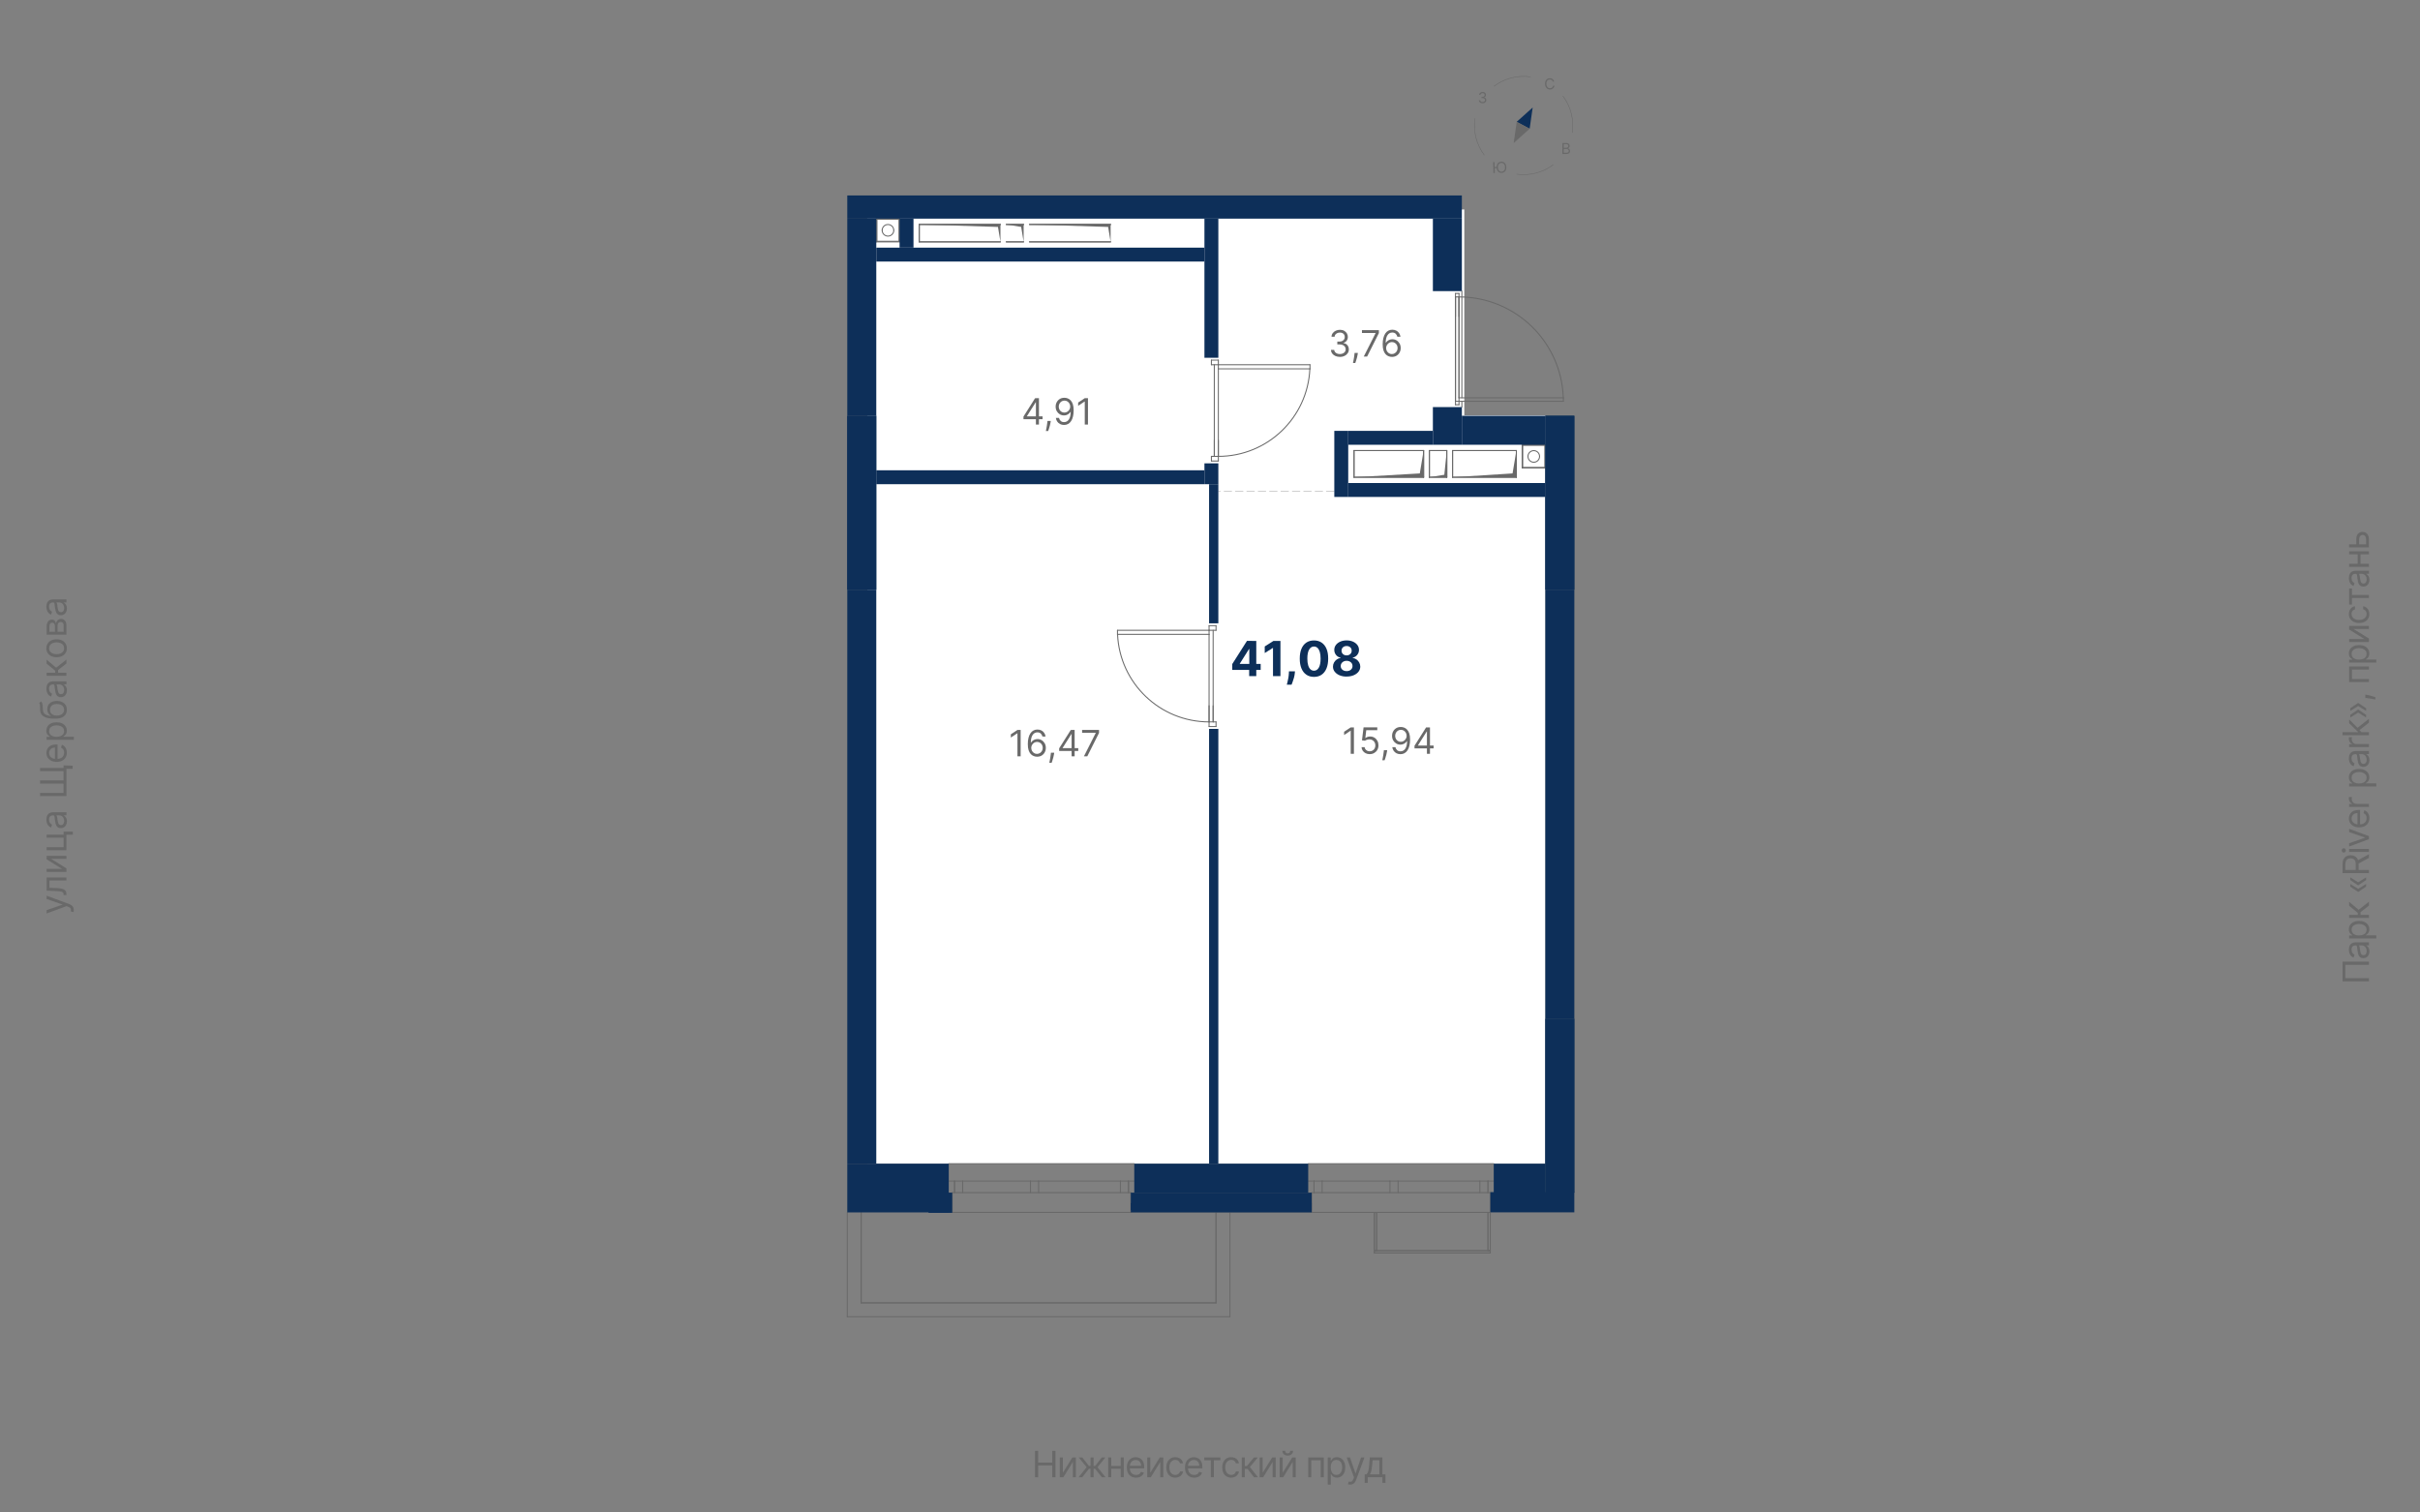 <?xml version="1.0" encoding="UTF-8"?>
<svg xmlns="http://www.w3.org/2000/svg" viewBox="0 0 1200 750" width="1200" height="750">
  <rect x="0" y="0" width="1200" height="750" fill="#808080" stroke="none"/>
  <defs>
    <style>
      .cls-1, .cls-2, .cls-3, .cls-4 {
        fill-rule: evenodd;
      }

      .cls-1, .cls-5, .cls-6, .cls-7, .cls-8, .cls-9 {
        fill: none;
      }

      .cls-1, .cls-5, .cls-6, .cls-7, .cls-9 {
        stroke: #696969;
      }

      .cls-1, .cls-5, .cls-6, .cls-9 {
        stroke-linecap: round;
        stroke-linejoin: round;
      }

      .cls-1, .cls-9 {
        stroke-width: .5px;
      }

      .cls-2 {
        fill: #fff;
      }

      .cls-3, .cls-10 {
        fill: #0d2f59;
      }

      .cls-5 {
        stroke-width: .24px;
      }

      .cls-6 {
        stroke-width: .25px;
      }

      .cls-11, .cls-4 {
        fill: #696969;
      }

      .cls-7 {
        stroke-dasharray: 0 0 0 0 0 0 4.03 1.61 4.03 1.61 4.03 1.61;
        stroke-miterlimit: 10;
        stroke-width: .15px;
      }
    </style>
  </defs>
  <g id="_заливка_квартир" data-name="заливка квартир">
    <polygon class="cls-2" points="726.09 205.93 726.09 103.87 430.06 103.87 430.06 577.05 609.46 577.05 726.09 577.05 766.29 577.05 766.29 205.93 726.09 205.93"/>
  </g>
  <g id="_Обобщенные_модели" data-name="Обобщенные модели">
    <g id="LINE">
      <line class="cls-9" x1="766.29" y1="220.55" x2="754.79" y2="220.55"/>
    </g>
    <g id="LINE-2" data-name="LINE">
      <line class="cls-9" x1="754.79" y1="220.55" x2="754.79" y2="232.05"/>
    </g>
    <g id="LINE-3" data-name="LINE">
      <line class="cls-9" x1="754.79" y1="232.05" x2="766.29" y2="232.05"/>
    </g>
    <g id="LINE-4" data-name="LINE">
      <line class="cls-9" x1="766.01" y1="220.84" x2="766.01" y2="231.76"/>
    </g>
    <g id="LINE-5" data-name="LINE">
      <line class="cls-9" x1="766.01" y1="231.76" x2="755.08" y2="231.76"/>
    </g>
    <g id="LINE-6" data-name="LINE">
      <line class="cls-9" x1="755.08" y1="231.76" x2="755.08" y2="220.84"/>
    </g>
    <g id="LINE-7" data-name="LINE">
      <line class="cls-9" x1="755.08" y1="220.84" x2="766.01" y2="220.84"/>
    </g>
    <g id="ARC">
      <path class="cls-9" d="M757.67,226.33c0,1.59,1.29,2.88,2.88,2.88s2.87-1.29,2.87-2.88"/>
    </g>
    <g id="ARC-2" data-name="ARC">
      <path class="cls-9" d="M763.42,226.33c0-1.59-1.29-2.88-2.87-2.88s-2.88,1.29-2.88,2.88"/>
    </g>
    <g id="LINE-8" data-name="LINE">
      <line class="cls-9" x1="446.07" y1="108.43" x2="434.57" y2="108.43"/>
    </g>
    <g id="LINE-9" data-name="LINE">
      <line class="cls-9" x1="434.57" y1="108.43" x2="434.57" y2="119.93"/>
    </g>
    <g id="LINE-10" data-name="LINE">
      <line class="cls-9" x1="434.57" y1="119.93" x2="446.07" y2="119.93"/>
    </g>
    <g id="LINE-11" data-name="LINE">
      <line class="cls-9" x1="446.07" y1="119.93" x2="446.07" y2="108.43"/>
    </g>
    <g id="LINE-12" data-name="LINE">
      <line class="cls-9" x1="445.78" y1="108.71" x2="445.78" y2="119.64"/>
    </g>
    <g id="LINE-13" data-name="LINE">
      <line class="cls-9" x1="445.78" y1="119.64" x2="434.86" y2="119.64"/>
    </g>
    <g id="LINE-14" data-name="LINE">
      <line class="cls-9" x1="434.86" y1="119.64" x2="434.86" y2="108.71"/>
    </g>
    <g id="LINE-15" data-name="LINE">
      <line class="cls-9" x1="434.86" y1="108.71" x2="445.78" y2="108.71"/>
    </g>
    <g id="ARC-3" data-name="ARC">
      <path class="cls-9" d="M437.44,114.21c0,1.59,1.29,2.87,2.88,2.87s2.88-1.29,2.88-2.87"/>
    </g>
    <g id="ARC-4" data-name="ARC">
      <path class="cls-9" d="M443.19,114.21c0-1.59-1.29-2.88-2.88-2.88s-2.88,1.29-2.88,2.88"/>
    </g>
    <g id="LINE-16" data-name="LINE">
      <line class="cls-9" x1="498.97" y1="111.3" x2="507.59" y2="111.3"/>
    </g>
    <g id="LINE-17" data-name="LINE">
      <line class="cls-9" x1="507.59" y1="119.93" x2="498.97" y2="119.93"/>
    </g>
    <g id="LINE-18" data-name="LINE">
      <line class="cls-9" x1="510.47" y1="111.3" x2="550.72" y2="111.3"/>
    </g>
    <g id="LINE-19" data-name="LINE">
      <line class="cls-9" x1="550.72" y1="119.93" x2="510.47" y2="119.93"/>
    </g>
    <g id="LINE-20" data-name="LINE">
      <line class="cls-9" x1="455.84" y1="119.93" x2="455.84" y2="111.3"/>
    </g>
    <g id="LINE-21" data-name="LINE">
      <line class="cls-9" x1="455.84" y1="111.3" x2="496.09" y2="111.3"/>
    </g>
    <g id="LINE-22" data-name="LINE">
      <line class="cls-9" x1="496.09" y1="119.93" x2="455.84" y2="119.93"/>
    </g>
    <g id="LINE-23" data-name="LINE">
      <line class="cls-9" x1="671.42" y1="223.42" x2="671.42" y2="236.65"/>
    </g>
    <g id="LINE-24" data-name="LINE">
      <line class="cls-9" x1="671.42" y1="236.65" x2="705.92" y2="236.65"/>
    </g>
    <g id="LINE-25" data-name="LINE">
      <line class="cls-9" x1="705.92" y1="236.65" x2="705.92" y2="223.42"/>
    </g>
    <g id="LINE-26" data-name="LINE">
      <line class="cls-9" x1="705.92" y1="223.42" x2="671.42" y2="223.42"/>
    </g>
    <g id="LINE-27" data-name="LINE">
      <line class="cls-9" x1="708.79" y1="223.42" x2="708.79" y2="236.65"/>
    </g>
    <g id="LINE-28" data-name="LINE">
      <line class="cls-9" x1="708.79" y1="236.65" x2="717.42" y2="236.65"/>
    </g>
    <g id="LINE-29" data-name="LINE">
      <line class="cls-9" x1="717.42" y1="236.65" x2="717.42" y2="223.42"/>
    </g>
    <g id="LINE-30" data-name="LINE">
      <line class="cls-9" x1="717.42" y1="223.42" x2="708.79" y2="223.42"/>
    </g>
    <g id="LINE-31" data-name="LINE">
      <line class="cls-9" x1="720.29" y1="223.42" x2="720.29" y2="236.65"/>
    </g>
    <g id="LINE-32" data-name="LINE">
      <line class="cls-9" x1="720.29" y1="236.65" x2="751.92" y2="236.65"/>
    </g>
    <g id="LINE-33" data-name="LINE">
      <line class="cls-9" x1="751.92" y1="236.65" x2="751.92" y2="223.42"/>
    </g>
    <g id="LINE-34" data-name="LINE">
      <line class="cls-9" x1="751.92" y1="223.42" x2="720.29" y2="223.42"/>
    </g>
    <g id="HATCH">
      <polygon class="cls-1" points="737.83 620.17 738.98 620.17 738.98 601.2 737.83 601.25 737.83 615.53 737.83 620.17"/>
    </g>
    <g id="HATCH-2" data-name="HATCH">
      <polygon class="cls-1" points="681.48 620.17 682.63 620.17 682.63 601.2 681.48 601.25 681.48 615.53 681.48 620.17"/>
    </g>
    <g id="HATCH-3" data-name="HATCH">
      <polygon class="cls-1" points="730.02 621.32 738.98 621.32 738.98 620.17 681.48 620.17 681.48 621.32 713.05 621.32 730.02 621.32"/>
    </g>
    <g id="LINE-35" data-name="LINE">
      <line class="cls-9" x1="738.98" y1="601.2" x2="738.98" y2="620.17"/>
    </g>
    <g id="LINE-36" data-name="LINE">
      <line class="cls-9" x1="737.83" y1="620.17" x2="737.83" y2="601.2"/>
    </g>
    <g id="LINE-37" data-name="LINE">
      <line class="cls-9" x1="737.83" y1="620.17" x2="738.98" y2="620.17"/>
    </g>
    <g id="LINE-38" data-name="LINE">
      <line class="cls-9" x1="682.63" y1="601.2" x2="682.63" y2="620.17"/>
    </g>
    <g id="LINE-39" data-name="LINE">
      <line class="cls-9" x1="681.48" y1="620.17" x2="681.48" y2="601.2"/>
    </g>
    <g id="LINE-40" data-name="LINE">
      <line class="cls-9" x1="681.48" y1="620.17" x2="682.63" y2="620.17"/>
    </g>
    <g id="LINE-41" data-name="LINE">
      <line class="cls-9" x1="738.98" y1="621.32" x2="681.48" y2="621.32"/>
    </g>
    <g id="LINE-42" data-name="LINE">
      <line class="cls-9" x1="681.48" y1="620.17" x2="738.98" y2="620.17"/>
    </g>
    <g id="LINE-43" data-name="LINE">
      <line class="cls-9" x1="738.98" y1="621.32" x2="738.98" y2="620.17"/>
    </g>
    <g id="LINE-44" data-name="LINE">
      <line class="cls-9" x1="681.48" y1="620.17" x2="681.48" y2="621.32"/>
    </g>
  </g>
  <g id="_Элементы_узлов" data-name="Элементы узлов">
    <g id="HATCH-4" data-name="HATCH">
      <polygon class="cls-4" points="498.97 111.3 506.36 112.53 507.59 119.93 507.59 111.3 505.46 111.3 498.97 111.3"/>
    </g>
    <g id="LINE-45" data-name="LINE">
      <line class="cls-9" x1="507.59" y1="119.93" x2="498.97" y2="119.93"/>
    </g>
    <g id="LINE-46" data-name="LINE">
      <line class="cls-9" x1="498.97" y1="111.3" x2="507.59" y2="111.3"/>
    </g>
    <g id="LINE-47" data-name="LINE">
      <line class="cls-11" x1="506.36" y1="112.53" x2="498.97" y2="111.3"/>
    </g>
    <g id="LINE-48" data-name="LINE">
      <line class="cls-11" x1="507.59" y1="119.93" x2="506.36" y2="112.53"/>
    </g>
    <g id="HATCH-5" data-name="HATCH">
      <polygon class="cls-4" points="510.47 111.3 549.49 112.53 550.72 119.93 550.72 111.3 510.47 111.3"/>
    </g>
    <g id="LINE-49" data-name="LINE">
      <line class="cls-9" x1="550.72" y1="119.93" x2="510.47" y2="119.93"/>
    </g>
    <g id="LINE-50" data-name="LINE">
      <line class="cls-9" x1="510.47" y1="111.3" x2="550.72" y2="111.3"/>
    </g>
    <g id="LINE-51" data-name="LINE">
      <line class="cls-11" x1="549.49" y1="112.53" x2="510.47" y2="111.3"/>
    </g>
    <g id="LINE-52" data-name="LINE">
      <line class="cls-11" x1="550.72" y1="119.93" x2="549.49" y2="112.53"/>
    </g>
    <g id="HATCH-6" data-name="HATCH">
      <polygon class="cls-4" points="455.84 111.3 494.86 112.53 496.09 119.93 496.09 111.3 455.84 111.3"/>
    </g>
    <g id="LINE-53" data-name="LINE">
      <line class="cls-9" x1="455.84" y1="119.93" x2="455.84" y2="111.3"/>
    </g>
    <g id="LINE-54" data-name="LINE">
      <line class="cls-9" x1="496.09" y1="119.93" x2="455.84" y2="119.93"/>
    </g>
    <g id="LINE-55" data-name="LINE">
      <line class="cls-9" x1="455.84" y1="111.3" x2="496.09" y2="111.3"/>
    </g>
    <g id="LINE-56" data-name="LINE">
      <line class="cls-11" x1="494.86" y1="112.53" x2="455.84" y2="111.3"/>
    </g>
    <g id="LINE-57" data-name="LINE">
      <line class="cls-11" x1="496.09" y1="119.93" x2="494.86" y2="112.53"/>
    </g>
    <g id="HATCH-7" data-name="HATCH">
      <polygon class="cls-4" points="671.42 236.65 705.92 236.65 705.92 223.42 704.03 234.76 671.42 236.65"/>
    </g>
    <g id="LINE-58" data-name="LINE">
      <line class="cls-9" x1="671.42" y1="223.42" x2="671.42" y2="236.65"/>
    </g>
    <g id="LINE-59" data-name="LINE">
      <line class="cls-9" x1="705.92" y1="223.42" x2="671.42" y2="223.42"/>
    </g>
    <g id="LINE-60" data-name="LINE">
      <line class="cls-11" x1="705.92" y1="223.42" x2="704.03" y2="234.76"/>
    </g>
    <g id="LINE-61" data-name="LINE">
      <line class="cls-11" x1="704.03" y1="234.76" x2="671.42" y2="236.65"/>
    </g>
    <g id="LINE-62" data-name="LINE">
      <line class="cls-9" x1="671.42" y1="236.65" x2="705.92" y2="236.65"/>
    </g>
    <g id="LINE-63" data-name="LINE">
      <line class="cls-9" x1="705.92" y1="236.65" x2="705.92" y2="223.42"/>
    </g>
    <g id="HATCH-8" data-name="HATCH">
      <polygon class="cls-4" points="708.79 236.65 717.42 236.65 717.42 223.42 716.19 235.42 708.79 236.65"/>
    </g>
    <g id="LINE-64" data-name="LINE">
      <line class="cls-9" x1="708.79" y1="223.42" x2="708.79" y2="236.65"/>
    </g>
    <g id="LINE-65" data-name="LINE">
      <line class="cls-9" x1="717.42" y1="223.42" x2="708.79" y2="223.42"/>
    </g>
    <g id="LINE-66" data-name="LINE">
      <line class="cls-11" x1="717.42" y1="223.42" x2="716.19" y2="235.42"/>
    </g>
    <g id="LINE-67" data-name="LINE">
      <line class="cls-11" x1="716.19" y1="235.42" x2="708.79" y2="236.65"/>
    </g>
    <g id="LINE-68" data-name="LINE">
      <line class="cls-9" x1="708.79" y1="236.65" x2="717.42" y2="236.65"/>
    </g>
    <g id="LINE-69" data-name="LINE">
      <line class="cls-9" x1="717.42" y1="236.65" x2="717.42" y2="223.42"/>
    </g>
    <g id="HATCH-9" data-name="HATCH">
      <polygon class="cls-4" points="720.29 236.65 751.92 236.65 751.92 223.42 750.03 234.76 720.29 236.65"/>
    </g>
    <g id="LINE-70" data-name="LINE">
      <line class="cls-9" x1="720.29" y1="223.42" x2="720.29" y2="236.65"/>
    </g>
    <g id="LINE-71" data-name="LINE">
      <line class="cls-9" x1="751.92" y1="223.42" x2="720.29" y2="223.42"/>
    </g>
    <g id="LINE-72" data-name="LINE">
      <line class="cls-11" x1="751.92" y1="223.42" x2="750.03" y2="234.76"/>
    </g>
    <g id="LINE-73" data-name="LINE">
      <line class="cls-11" x1="750.03" y1="234.76" x2="720.29" y2="236.65"/>
    </g>
    <g id="LINE-74" data-name="LINE">
      <line class="cls-9" x1="720.29" y1="236.65" x2="751.92" y2="236.65"/>
    </g>
    <g id="LINE-75" data-name="LINE">
      <line class="cls-9" x1="751.92" y1="236.65" x2="751.92" y2="223.42"/>
    </g>
  </g>
  <g id="_Перекрытия" data-name="Перекрытия">
    <g id="LINE-76" data-name="LINE">
      <line class="cls-9" x1="427.04" y1="601.2" x2="427.04" y2="646.05"/>
    </g>
    <g id="LINE-77" data-name="LINE">
      <line class="cls-9" x1="427.04" y1="646.05" x2="602.99" y2="646.05"/>
    </g>
    <g id="LINE-78" data-name="LINE">
      <line class="cls-9" x1="602.99" y1="646.05" x2="602.99" y2="601.2"/>
    </g>
    <g id="LINE-79" data-name="LINE">
      <line class="cls-9" x1="724.89" y1="144.36" x2="724.89" y2="197.26"/>
    </g>
    <g id="LINE-80" data-name="LINE">
      <line class="cls-9" x1="724.89" y1="198.99" x2="724.89" y2="201.86"/>
    </g>
  </g>
  <g id="_Разделитель_помещений_" data-name="_Разделитель помещений_">
    <g id="LINE-81" data-name="LINE">
      <line class="cls-7" x1="661.64" y1="243.55" x2="604.14" y2="243.55"/>
    </g>
  </g>
  <g id="_Двери" data-name="Двери">
    <g id="ARC-5" data-name="ARC">
      <path class="cls-9" d="M554.16,314.56c1.08,24.28,21.08,43.41,45.38,43.41"/>
    </g>
    <g id="LINE-82" data-name="LINE">
      <line class="cls-9" x1="599.54" y1="357.97" x2="599.54" y2="349.96"/>
    </g>
    <g id="LINE-83" data-name="LINE">
      <line class="cls-9" x1="601.56" y1="357.97" x2="601.56" y2="349.96"/>
    </g>
    <g id="LINE-84" data-name="LINE">
      <line class="cls-9" x1="599.54" y1="357.97" x2="599.54" y2="314.56"/>
    </g>
    <g id="LINE-85" data-name="LINE">
      <line class="cls-9" x1="601.56" y1="312.55" x2="601.56" y2="357.97"/>
    </g>
    <g id="ARC-6" data-name="ARC">
      <path class="cls-9" d="M775.18,197.26c-.93-27.89-23.81-50.02-51.72-50.02"/>
    </g>
    <g id="LINE-86" data-name="LINE">
      <line class="cls-9" x1="723.46" y1="147.24" x2="723.46" y2="156.97"/>
    </g>
    <g id="LINE-87" data-name="LINE">
      <line class="cls-9" x1="721.73" y1="147.24" x2="721.73" y2="156.97"/>
    </g>
    <g id="LINE-88" data-name="LINE">
      <line class="cls-9" x1="723.46" y1="147.24" x2="723.46" y2="197.26"/>
    </g>
    <g id="LINE-89" data-name="LINE">
      <line class="cls-9" x1="721.73" y1="198.99" x2="721.73" y2="147.24"/>
    </g>
    <g id="ARC-7" data-name="ARC">
      <path class="cls-9" d="M604.14,226.3c24.3,0,44.3-19.13,45.38-43.41"/>
    </g>
    <g id="LINE-90" data-name="LINE">
      <line class="cls-9" x1="604.14" y1="226.3" x2="604.14" y2="218.28"/>
    </g>
    <g id="LINE-91" data-name="LINE">
      <line class="cls-9" x1="602.13" y1="226.3" x2="602.13" y2="218.28"/>
    </g>
    <g id="LINE-92" data-name="LINE">
      <line class="cls-9" x1="604.14" y1="226.3" x2="604.14" y2="182.89"/>
    </g>
    <g id="LINE-93" data-name="LINE">
      <line class="cls-9" x1="602.13" y1="180.87" x2="602.13" y2="226.3"/>
    </g>
  </g>
  <g id="_Стены" data-name="Стены">
    <g id="LINE-94" data-name="LINE">
      <line class="cls-9" x1="738.98" y1="601.2" x2="650.43" y2="601.2"/>
    </g>
    <g id="LINE-95" data-name="LINE">
      <line class="cls-9" x1="560.73" y1="601.2" x2="472.18" y2="601.2"/>
    </g>
    <g id="LINE-96" data-name="LINE">
      <line class="cls-9" x1="427.04" y1="646.05" x2="602.99" y2="646.05"/>
    </g>
    <g id="LINE-97" data-name="LINE">
      <line class="cls-9" x1="609.89" y1="652.95" x2="420.14" y2="652.95"/>
    </g>
    <g id="LINE-98" data-name="LINE">
      <line class="cls-9" x1="427.04" y1="601.2" x2="427.04" y2="646.05"/>
    </g>
    <g id="LINE-99" data-name="LINE">
      <line class="cls-9" x1="420.14" y1="652.95" x2="420.14" y2="601.2"/>
    </g>
    <g id="LINE-100" data-name="LINE">
      <line class="cls-9" x1="609.89" y1="601.2" x2="609.89" y2="652.95"/>
    </g>
    <g id="LINE-101" data-name="LINE">
      <line class="cls-9" x1="602.99" y1="646.05" x2="602.99" y2="601.2"/>
    </g>
  </g>
  <g id="_Окна" data-name="Окна">
    <g id="LINE-102" data-name="LINE">
      <line class="cls-9" x1="738.98" y1="601.17" x2="650.43" y2="601.17"/>
    </g>
    <g id="LINE-103" data-name="LINE">
      <line class="cls-9" x1="650.43" y1="591.4" x2="738.98" y2="591.4"/>
    </g>
    <g id="LINE-104" data-name="LINE">
      <line class="cls-9" x1="738.98" y1="591.4" x2="738.98" y2="601.17"/>
    </g>
    <g id="LINE-105" data-name="LINE">
      <line class="cls-9" x1="650.43" y1="591.4" x2="650.43" y2="601.17"/>
    </g>
    <g id="LINE-106" data-name="LINE">
      <line class="cls-9" x1="560.73" y1="601.17" x2="472.18" y2="601.17"/>
    </g>
    <g id="LINE-107" data-name="LINE">
      <line class="cls-9" x1="472.18" y1="591.4" x2="560.73" y2="591.4"/>
    </g>
    <g id="LINE-108" data-name="LINE">
      <line class="cls-9" x1="560.73" y1="591.4" x2="560.73" y2="601.17"/>
    </g>
    <g id="LINE-109" data-name="LINE">
      <line class="cls-9" x1="472.18" y1="591.4" x2="472.18" y2="601.17"/>
    </g>
  </g>
  <g id="_Монтажный_зазор" data-name="Монтажный зазор">
    <g id="LINE-110" data-name="LINE">
      <line class="cls-9" x1="651.58" y1="585.65" x2="648.71" y2="585.65"/>
    </g>
    <g id="LINE-111" data-name="LINE">
      <line class="cls-9" x1="651.58" y1="591.4" x2="651.58" y2="585.65"/>
    </g>
    <g id="LINE-112" data-name="LINE">
      <line class="cls-9" x1="740.71" y1="585.65" x2="737.83" y2="585.65"/>
    </g>
    <g id="LINE-113" data-name="LINE">
      <line class="cls-9" x1="737.83" y1="585.65" x2="737.83" y2="591.4"/>
    </g>
    <g id="LINE-114" data-name="LINE">
      <line class="cls-9" x1="473.33" y1="585.65" x2="470.46" y2="585.65"/>
    </g>
    <g id="LINE-115" data-name="LINE">
      <line class="cls-9" x1="473.33" y1="591.4" x2="473.33" y2="585.65"/>
    </g>
    <g id="LINE-116" data-name="LINE">
      <line class="cls-9" x1="562.46" y1="585.65" x2="559.58" y2="585.65"/>
    </g>
    <g id="LINE-117" data-name="LINE">
      <line class="cls-9" x1="559.58" y1="585.65" x2="559.58" y2="591.4"/>
    </g>
  </g>
  <g id="_Каркас_Импост" data-name="Каркас_Импост">
    <g id="LINE-118" data-name="LINE">
      <line class="cls-9" x1="655.61" y1="585.65" x2="651.58" y2="585.65"/>
    </g>
    <g id="LINE-119" data-name="LINE">
      <line class="cls-9" x1="651.58" y1="585.65" x2="651.58" y2="591.4"/>
    </g>
    <g id="LINE-120" data-name="LINE">
      <line class="cls-9" x1="737.83" y1="591.4" x2="737.83" y2="585.65"/>
    </g>
    <g id="LINE-121" data-name="LINE">
      <line class="cls-9" x1="737.83" y1="585.65" x2="733.81" y2="585.65"/>
    </g>
    <g id="LINE-122" data-name="LINE">
      <line class="cls-9" x1="693.27" y1="585.65" x2="689.24" y2="585.65"/>
    </g>
    <g id="LINE-123" data-name="LINE">
      <line class="cls-9" x1="693.27" y1="585.65" x2="733.81" y2="585.65"/>
    </g>
    <g id="LINE-124" data-name="LINE">
      <line class="cls-9" x1="655.61" y1="585.65" x2="689.24" y2="585.65"/>
    </g>
    <g id="LINE-125" data-name="LINE">
      <line class="cls-9" x1="693.27" y1="591.4" x2="693.27" y2="585.65"/>
    </g>
    <g id="LINE-126" data-name="LINE">
      <line class="cls-9" x1="733.81" y1="585.65" x2="733.81" y2="591.4"/>
    </g>
    <g id="LINE-127" data-name="LINE">
      <line class="cls-9" x1="689.24" y1="591.4" x2="689.24" y2="585.65"/>
    </g>
    <g id="LINE-128" data-name="LINE">
      <line class="cls-9" x1="655.61" y1="585.65" x2="655.61" y2="591.4"/>
    </g>
    <g id="LINE-129" data-name="LINE">
      <line class="cls-9" x1="477.36" y1="585.65" x2="473.33" y2="585.65"/>
    </g>
    <g id="LINE-130" data-name="LINE">
      <line class="cls-9" x1="473.33" y1="585.65" x2="473.33" y2="591.4"/>
    </g>
    <g id="LINE-131" data-name="LINE">
      <line class="cls-9" x1="559.58" y1="591.4" x2="559.58" y2="585.65"/>
    </g>
    <g id="LINE-132" data-name="LINE">
      <line class="cls-9" x1="559.58" y1="585.65" x2="555.56" y2="585.65"/>
    </g>
    <g id="LINE-133" data-name="LINE">
      <line class="cls-9" x1="515.02" y1="585.65" x2="510.99" y2="585.65"/>
    </g>
    <g id="LINE-134" data-name="LINE">
      <line class="cls-9" x1="515.02" y1="585.65" x2="555.56" y2="585.65"/>
    </g>
    <g id="LINE-135" data-name="LINE">
      <line class="cls-9" x1="477.36" y1="585.65" x2="510.99" y2="585.65"/>
    </g>
    <g id="LINE-136" data-name="LINE">
      <line class="cls-9" x1="515.02" y1="591.4" x2="515.02" y2="585.65"/>
    </g>
    <g id="LINE-137" data-name="LINE">
      <line class="cls-9" x1="555.56" y1="585.65" x2="555.56" y2="591.4"/>
    </g>
    <g id="LINE-138" data-name="LINE">
      <line class="cls-9" x1="510.99" y1="591.4" x2="510.99" y2="585.65"/>
    </g>
    <g id="LINE-139" data-name="LINE">
      <line class="cls-9" x1="477.36" y1="585.65" x2="477.36" y2="591.4"/>
    </g>
    <g id="LINE-140" data-name="LINE">
      <line class="cls-9" x1="602.99" y1="360.27" x2="602.99" y2="357.97"/>
    </g>
    <g id="LINE-141" data-name="LINE">
      <line class="cls-9" x1="602.99" y1="357.97" x2="599.54" y2="357.97"/>
    </g>
    <g id="LINE-142" data-name="LINE">
      <line class="cls-9" x1="599.54" y1="357.97" x2="599.54" y2="360.27"/>
    </g>
    <g id="LINE-143" data-name="LINE">
      <line class="cls-9" x1="599.54" y1="360.27" x2="602.99" y2="360.27"/>
    </g>
    <g id="LINE-144" data-name="LINE">
      <line class="cls-9" x1="602.99" y1="312.55" x2="602.99" y2="310.25"/>
    </g>
    <g id="LINE-145" data-name="LINE">
      <line class="cls-9" x1="602.99" y1="310.25" x2="599.54" y2="310.25"/>
    </g>
    <g id="LINE-146" data-name="LINE">
      <line class="cls-9" x1="599.54" y1="310.25" x2="599.54" y2="312.55"/>
    </g>
    <g id="LINE-147" data-name="LINE">
      <line class="cls-9" x1="599.54" y1="312.55" x2="602.99" y2="312.55"/>
    </g>
    <g id="LINE-148" data-name="LINE">
      <line class="cls-9" x1="723.46" y1="147.24" x2="723.46" y2="197.26"/>
    </g>
    <g id="LINE-149" data-name="LINE">
      <line class="cls-9" x1="721.73" y1="147.24" x2="721.73" y2="198.99"/>
    </g>
    <g id="LINE-150" data-name="LINE">
      <line class="cls-9" x1="723.46" y1="198.99" x2="721.73" y2="198.99"/>
    </g>
    <g id="LINE-151" data-name="LINE">
      <line class="cls-9" x1="721.73" y1="198.99" x2="721.73" y2="200.71"/>
    </g>
    <g id="LINE-152" data-name="LINE">
      <line class="cls-9" x1="721.73" y1="200.71" x2="723.46" y2="200.71"/>
    </g>
    <g id="LINE-153" data-name="LINE">
      <line class="cls-9" x1="723.46" y1="200.71" x2="723.46" y2="198.99"/>
    </g>
    <g id="LINE-154" data-name="LINE">
      <line class="cls-9" x1="721.73" y1="147.24" x2="723.46" y2="147.24"/>
    </g>
    <g id="LINE-155" data-name="LINE">
      <line class="cls-9" x1="723.46" y1="147.24" x2="723.46" y2="145.51"/>
    </g>
    <g id="LINE-156" data-name="LINE">
      <line class="cls-9" x1="723.46" y1="145.51" x2="721.73" y2="145.51"/>
    </g>
    <g id="LINE-157" data-name="LINE">
      <line class="cls-9" x1="721.73" y1="145.51" x2="721.73" y2="147.24"/>
    </g>
    <g id="LINE-158" data-name="LINE">
      <line class="cls-9" x1="600.69" y1="178.57" x2="600.69" y2="180.87"/>
    </g>
    <g id="LINE-159" data-name="LINE">
      <line class="cls-9" x1="600.69" y1="180.87" x2="604.14" y2="180.87"/>
    </g>
    <g id="LINE-160" data-name="LINE">
      <line class="cls-9" x1="604.14" y1="180.87" x2="604.14" y2="178.57"/>
    </g>
    <g id="LINE-161" data-name="LINE">
      <line class="cls-9" x1="604.14" y1="178.57" x2="600.69" y2="178.57"/>
    </g>
    <g id="LINE-162" data-name="LINE">
      <line class="cls-9" x1="600.69" y1="226.3" x2="600.69" y2="228.6"/>
    </g>
    <g id="LINE-163" data-name="LINE">
      <line class="cls-9" x1="600.69" y1="228.6" x2="604.14" y2="228.6"/>
    </g>
    <g id="LINE-164" data-name="LINE">
      <line class="cls-9" x1="604.14" y1="228.6" x2="604.14" y2="226.3"/>
    </g>
    <g id="LINE-165" data-name="LINE">
      <line class="cls-9" x1="604.14" y1="226.3" x2="600.69" y2="226.3"/>
    </g>
  </g>
  <g id="_Подоконник_Верхний_брус" data-name="Подоконник_Верхний брус">
    <g id="LINE-166" data-name="LINE">
      <line class="cls-9" x1="740.71" y1="577.05" x2="648.71" y2="577.05"/>
    </g>
    <g id="LINE-167" data-name="LINE">
      <line class="cls-9" x1="562.46" y1="577.05" x2="470.46" y2="577.05"/>
    </g>
  </g>
  <g id="_Панель" data-name="Панель">
    <g id="LINE-168" data-name="LINE">
      <line class="cls-9" x1="599.54" y1="314.56" x2="554.12" y2="314.56"/>
    </g>
    <g id="LINE-169" data-name="LINE">
      <line class="cls-9" x1="599.54" y1="312.55" x2="599.54" y2="314.56"/>
    </g>
    <g id="LINE-170" data-name="LINE">
      <line class="cls-9" x1="554.12" y1="312.55" x2="599.54" y2="312.55"/>
    </g>
    <g id="LINE-171" data-name="LINE">
      <line class="cls-9" x1="554.12" y1="314.56" x2="554.12" y2="312.55"/>
    </g>
    <g id="LINE-172" data-name="LINE">
      <line class="cls-9" x1="723.46" y1="197.26" x2="775.21" y2="197.26"/>
    </g>
    <g id="LINE-173" data-name="LINE">
      <line class="cls-9" x1="723.46" y1="198.99" x2="723.46" y2="197.26"/>
    </g>
    <g id="LINE-174" data-name="LINE">
      <line class="cls-9" x1="775.21" y1="198.99" x2="723.46" y2="198.99"/>
    </g>
    <g id="LINE-175" data-name="LINE">
      <line class="cls-9" x1="775.21" y1="197.26" x2="775.21" y2="198.99"/>
    </g>
    <g id="LINE-176" data-name="LINE">
      <line class="cls-9" x1="649.57" y1="182.89" x2="649.57" y2="180.87"/>
    </g>
    <g id="LINE-177" data-name="LINE">
      <line class="cls-9" x1="649.57" y1="180.87" x2="604.14" y2="180.87"/>
    </g>
    <g id="LINE-178" data-name="LINE">
      <line class="cls-9" x1="604.14" y1="180.87" x2="604.14" y2="182.89"/>
    </g>
    <g id="LINE-179" data-name="LINE">
      <line class="cls-9" x1="604.14" y1="182.89" x2="649.57" y2="182.89"/>
    </g>
  </g>
  <g id="_Марки_помещений" data-name="Марки помещений">
    <g id="MTEXT">
      <g>
        <path class="cls-11" d="M664.43,176.97c-.84,0-1.59-.15-2.25-.44-.66-.29-1.18-.69-1.57-1.21-.39-.52-.6-1.12-.63-1.81h1.61c.03,.42,.18,.79,.43,1.09,.26,.31,.59,.54,1,.71,.41,.17,.87,.25,1.37,.25,.56,0,1.06-.1,1.5-.29,.43-.2,.78-.47,1.02-.82,.25-.35,.37-.75,.37-1.21s-.12-.91-.36-1.27c-.24-.37-.59-.66-1.05-.87-.46-.21-1.02-.31-1.69-.31h-1.05v-1.41h1.05c.52,0,.98-.09,1.37-.28s.7-.45,.93-.79c.22-.34,.34-.74,.34-1.2s-.1-.83-.29-1.16c-.2-.33-.47-.58-.83-.77s-.77-.27-1.26-.27c-.45,0-.88,.08-1.28,.25s-.72,.4-.97,.71c-.25,.31-.39,.68-.41,1.12h-1.53c.03-.69,.23-1.29,.62-1.81,.39-.52,.9-.92,1.52-1.21,.63-.29,1.32-.43,2.07-.43,.81,0,1.5,.16,2.08,.49,.58,.33,1.02,.76,1.34,1.29,.31,.53,.47,1.11,.47,1.73,0,.74-.19,1.37-.58,1.89-.39,.52-.91,.88-1.57,1.08v.1c.83,.14,1.47,.49,1.94,1.05,.46,.56,.7,1.26,.7,2.09,0,.71-.19,1.35-.58,1.91-.39,.56-.91,1.01-1.58,1.33-.66,.32-1.42,.49-2.27,.49Z"/>
        <path class="cls-11" d="M673.33,175l-.1,.69c-.07,.49-.18,1.01-.33,1.56-.15,.55-.3,1.08-.46,1.57-.16,.49-.29,.88-.39,1.17h-1.15c.06-.27,.13-.63,.22-1.08s.18-.95,.27-1.5c.09-.55,.17-1.12,.23-1.69l.08-.72h1.64Z"/>
        <path class="cls-11" d="M676.25,176.79l5.85-11.58v-.1h-6.75v-1.41h8.39v1.48l-5.83,11.61h-1.66Z"/>
        <path class="cls-11" d="M690.18,176.97c-.54,0-1.07-.11-1.61-.31-.54-.2-1.03-.53-1.47-.99-.44-.47-.8-1.1-1.07-1.9-.27-.8-.4-1.8-.4-3.01s.11-2.2,.33-3.1c.22-.9,.53-1.66,.95-2.28,.41-.62,.91-1.09,1.5-1.41,.59-.32,1.25-.48,1.98-.48s1.39,.15,1.96,.44,1.04,.7,1.4,1.22,.6,1.13,.7,1.81h-1.56c-.15-.6-.43-1.1-.84-1.49-.42-.39-.97-.58-1.66-.58-1.01,0-1.81,.44-2.39,1.33-.58,.88-.87,2.13-.88,3.74h.1c.24-.36,.52-.67,.85-.93,.33-.26,.7-.46,1.1-.6,.4-.14,.82-.21,1.27-.21,.75,0,1.44,.19,2.06,.56,.62,.37,1.12,.89,1.5,1.54,.38,.65,.56,1.4,.56,2.25s-.18,1.55-.54,2.22c-.36,.67-.87,1.2-1.52,1.6-.65,.39-1.42,.59-2.3,.58Zm0-1.41c.54,0,1.02-.13,1.45-.4s.77-.63,1.02-1.08c.25-.45,.37-.95,.37-1.51s-.12-1.03-.36-1.48c-.24-.44-.57-.8-.99-1.06-.42-.26-.9-.4-1.44-.4-.4,0-.78,.08-1.13,.24-.35,.16-.66,.38-.92,.66s-.47,.59-.62,.95c-.15,.36-.22,.73-.22,1.12,0,.52,.12,1.01,.37,1.46,.25,.45,.58,.82,1.01,1.09,.43,.28,.92,.42,1.46,.42Z"/>
      </g>
    </g>
    <g id="MTEXT-2" data-name="MTEXT">
      <g>
        <path class="cls-11" d="M507.51,207.86v-1.3l5.75-9.1h.95v2.02h-.64l-4.35,6.88v.1h7.75v1.41h-9.46Zm6.16,2.68v-13.09h1.51v13.09h-1.51Z"/>
        <path class="cls-11" d="M521.04,208.75l-.1,.69c-.07,.49-.18,1.01-.33,1.56-.15,.55-.3,1.08-.46,1.57-.16,.49-.29,.88-.39,1.17h-1.15c.06-.27,.13-.63,.22-1.08s.18-.95,.27-1.5c.09-.55,.17-1.12,.23-1.69l.08-.72h1.64Z"/>
        <path class="cls-11" d="M527.84,197.24c.54,0,1.07,.11,1.61,.31,.54,.2,1.03,.53,1.47,1,.44,.46,.8,1.1,1.07,1.9,.27,.8,.4,1.8,.4,3.01s-.11,2.2-.33,3.1-.53,1.66-.95,2.28c-.41,.62-.91,1.09-1.5,1.41-.59,.32-1.25,.48-1.98,.48s-1.39-.15-1.96-.44-1.04-.7-1.41-1.22c-.36-.52-.6-1.13-.7-1.82h1.56c.14,.6,.42,1.1,.84,1.49,.42,.39,.98,.58,1.67,.58,1.01,0,1.81-.44,2.39-1.32,.59-.88,.88-2.13,.88-3.74h-.1c-.24,.36-.52,.67-.85,.93-.33,.26-.69,.46-1.09,.6s-.83,.21-1.28,.21c-.75,0-1.44-.19-2.06-.56s-1.12-.89-1.5-1.54c-.37-.65-.56-1.4-.56-2.25s.18-1.55,.54-2.22c.36-.67,.87-1.2,1.52-1.6,.65-.4,1.42-.59,2.31-.58Zm0,1.41c-.54,0-1.02,.13-1.45,.4-.43,.27-.77,.63-1.02,1.08s-.37,.95-.37,1.51,.12,1.04,.36,1.49,.57,.8,.99,1.06c.42,.26,.9,.39,1.44,.39,.4,0,.78-.08,1.13-.24,.35-.16,.66-.38,.92-.66,.26-.28,.47-.6,.62-.95,.15-.36,.22-.73,.22-1.12,0-.52-.12-1.01-.37-1.46-.25-.45-.58-.82-1.01-1.09s-.92-.42-1.46-.42Z"/>
        <path class="cls-11" d="M539.49,197.45v13.09h-1.59v-11.43h-.08l-3.2,2.12v-1.61l3.27-2.17h1.59Z"/>
      </g>
    </g>
    <g id="MTEXT-3" data-name="MTEXT">
      <g>
        <path class="cls-11" d="M671.37,360.69v13.09h-1.59v-11.43h-.08l-3.2,2.12v-1.61l3.27-2.17h1.59Z"/>
        <path class="cls-11" d="M679.21,373.96c-.75,0-1.43-.15-2.03-.45-.6-.3-1.08-.71-1.44-1.23s-.56-1.11-.59-1.78h1.53c.06,.59,.33,1.08,.81,1.47,.48,.39,1.05,.58,1.72,.58,.54,0,1.02-.13,1.44-.38,.42-.25,.75-.6,.99-1.04s.36-.94,.36-1.5-.12-1.08-.37-1.53c-.25-.45-.59-.8-1.03-1.06-.43-.26-.93-.39-1.49-.4-.4,0-.81,.06-1.23,.18-.42,.13-.77,.29-1.04,.48l-1.48-.18,.79-6.44h6.8v1.41h-5.47l-.46,3.86h.08c.27-.21,.6-.39,1.01-.53,.4-.14,.83-.21,1.27-.21,.8,0,1.52,.19,2.14,.57,.63,.38,1.12,.9,1.48,1.56,.36,.66,.54,1.41,.54,2.26s-.19,1.58-.56,2.23c-.37,.65-.89,1.17-1.54,1.55s-1.39,.57-2.22,.57Z"/>
        <path class="cls-11" d="M687.86,372l-.1,.69c-.07,.49-.18,1.01-.33,1.56-.15,.55-.3,1.08-.46,1.57-.16,.49-.29,.88-.39,1.17h-1.15c.06-.27,.13-.63,.22-1.08,.09-.45,.18-.95,.27-1.5,.09-.55,.17-1.12,.23-1.69l.08-.72h1.64Z"/>
        <path class="cls-11" d="M694.66,360.49c.54,0,1.07,.11,1.61,.31,.54,.2,1.03,.53,1.47,1,.44,.46,.8,1.1,1.07,1.9,.27,.8,.4,1.8,.4,3.01s-.11,2.2-.33,3.1-.53,1.66-.95,2.28c-.41,.62-.91,1.09-1.5,1.41-.59,.32-1.25,.48-1.98,.48s-1.39-.15-1.96-.44-1.04-.7-1.41-1.22c-.36-.52-.6-1.13-.7-1.82h1.56c.14,.6,.42,1.1,.84,1.49,.42,.39,.98,.58,1.67,.58,1.01,0,1.81-.44,2.39-1.32,.59-.88,.88-2.13,.88-3.74h-.1c-.24,.36-.52,.67-.85,.93-.33,.26-.69,.46-1.09,.6s-.83,.21-1.28,.21c-.75,0-1.44-.19-2.06-.56s-1.12-.89-1.5-1.54c-.37-.65-.56-1.4-.56-2.25s.18-1.55,.54-2.22c.36-.67,.87-1.2,1.52-1.6,.65-.4,1.42-.59,2.31-.58Zm0,1.41c-.54,0-1.02,.13-1.45,.4-.43,.27-.77,.63-1.02,1.08s-.37,.95-.37,1.51,.12,1.04,.36,1.49,.57,.8,.99,1.06c.42,.26,.9,.39,1.44,.39,.4,0,.78-.08,1.13-.24,.35-.16,.66-.38,.92-.66,.26-.28,.47-.6,.62-.95,.15-.36,.22-.73,.22-1.12,0-.52-.12-1.01-.37-1.46-.25-.45-.58-.82-1.01-1.09s-.92-.42-1.46-.42Z"/>
        <path class="cls-11" d="M701.41,371.1v-1.3l5.75-9.1h.95v2.02h-.64l-4.35,6.88v.1h7.75v1.41h-9.46Zm6.16,2.68v-13.09h1.51v13.09h-1.51Z"/>
      </g>
    </g>
    <g id="MTEXT-4" data-name="MTEXT">
      <g>
        <path class="cls-11" d="M506.11,361.96v13.09h-1.59v-11.43h-.08l-3.2,2.12v-1.61l3.27-2.17h1.59Z"/>
        <path class="cls-11" d="M514.21,375.23c-.54,0-1.07-.11-1.61-.31-.54-.2-1.03-.53-1.47-.99-.44-.47-.8-1.1-1.07-1.9-.27-.8-.4-1.8-.4-3.01s.11-2.2,.33-3.1c.22-.9,.53-1.66,.95-2.28,.41-.62,.91-1.09,1.5-1.41,.59-.32,1.25-.48,1.98-.48s1.39,.15,1.96,.44,1.04,.7,1.4,1.22,.6,1.13,.7,1.81h-1.56c-.15-.6-.43-1.1-.84-1.49-.42-.39-.97-.58-1.66-.58-1.01,0-1.81,.44-2.39,1.33-.58,.88-.87,2.13-.88,3.74h.1c.24-.36,.52-.67,.85-.93,.33-.26,.7-.46,1.1-.6,.4-.14,.82-.21,1.27-.21,.75,0,1.44,.19,2.06,.56,.62,.37,1.12,.89,1.5,1.54,.38,.65,.56,1.4,.56,2.25s-.18,1.55-.54,2.22c-.36,.67-.87,1.2-1.52,1.6-.65,.39-1.42,.59-2.3,.58Zm0-1.41c.54,0,1.02-.13,1.45-.4s.77-.63,1.02-1.08c.25-.45,.37-.95,.37-1.51s-.12-1.03-.36-1.48c-.24-.44-.57-.8-.99-1.06-.42-.26-.9-.4-1.44-.4-.4,0-.78,.08-1.13,.24-.35,.16-.66,.38-.92,.66s-.47,.59-.62,.95c-.15,.36-.22,.73-.22,1.12,0,.52,.12,1.01,.37,1.46,.25,.45,.58,.82,1.01,1.09,.43,.28,.92,.42,1.46,.42Z"/>
        <path class="cls-11" d="M522.75,373.26l-.1,.69c-.07,.49-.18,1.01-.33,1.56-.15,.55-.3,1.08-.46,1.57s-.29,.88-.39,1.17h-1.15c.06-.27,.13-.63,.22-1.08,.09-.45,.18-.95,.27-1.5,.09-.55,.17-1.12,.23-1.69l.08-.72h1.64Z"/>
        <path class="cls-11" d="M525.21,372.37v-1.3l5.75-9.1h.95v2.02h-.64l-4.35,6.88v.1h7.75v1.41h-9.46Zm6.16,2.68v-13.09h1.51v13.09h-1.51Z"/>
        <path class="cls-11" d="M537.48,375.05l5.85-11.58v-.1h-6.75v-1.41h8.39v1.48l-5.83,11.61h-1.66Z"/>
      </g>
    </g>
  </g>
  <g id="_стены" data-name="стены">
    <g id="LINE-180" data-name="LINE">
      <line class="cls-10" x1="738.98" y1="591.42" x2="766.29" y2="591.42"/>
    </g>
    <g id="LINE-181" data-name="LINE">
      <line class="cls-10" x1="560.73" y1="591.43" x2="650.43" y2="591.42"/>
    </g>
    <g id="LINE-182" data-name="LINE">
      <line class="cls-10" x1="650.43" y1="591.42" x2="560.73" y2="591.42"/>
    </g>
    <g id="LINE-183" data-name="LINE">
      <line class="cls-10" x1="420.14" y1="134.3" x2="420.14" y2="127.4"/>
    </g>
    <g id="HATCH-10" data-name="HATCH">
      <line class="cls-10" x1="470.46" y1="591.43" x2="470.46" y2="577.05"/>
      <path class="cls-10" d="M420.73,577.05m3.7,14.38l14.37-14.38m3.7,14.38l14.37-14.38m3.7,14.37l9.88-9.88m-51.13,5.94,2.26-2.26l.14-.14m2.12-2.12l5.92-5.92m3.7,14.38l10.72-10.72m2.26-2.26l.14-.14m4.96,13.11l1.68-1.68m2.26-2.26l.14-.14m2.12-2.12l8.18-8.18m3.7,14.38l.85-.85"/>
    </g>
    <g id="HATCH-11" data-name="HATCH">
      <line class="cls-10" x1="470.46" y1="591.43" x2="470.46" y2="577.05"/>
      <path class="cls-10" d="M420.73,577.05m3.7,14.38l14.37-14.38m3.7,14.38l14.37-14.38m3.7,14.37l9.88-9.88m-51.13,5.94,2.26-2.26l.14-.14m2.12-2.12l5.92-5.92m3.7,14.38l10.72-10.72m2.26-2.26l.14-.14m4.96,13.11l1.68-1.68m2.26-2.26l.14-.14m2.12-2.12l8.18-8.18m3.7,14.38l.85-.85"/>
    </g>
    <g id="LINE-184" data-name="LINE">
      <line class="cls-10" x1="470.46" y1="591.43" x2="470.46" y2="577.05"/>
    </g>
    <g id="HATCH-12" data-name="HATCH">
      <polygon class="cls-10" points="766.29 591.42 780.67 591.42 780.67 505.17 766.29 505.17 766.29 586.97 766.29 591.42"/>
      <path class="cls-10" d="M766.29,520.65l14.38-14.38m-14.38,32.45l14.38-14.38m-14.38,32.45l14.38-14.38m-14.38,32.45l14.38-14.38m-12.86,30.93l12.86-12.86m-14.38-66.95l6.44-6.44m-6.44,24.51l3.2-3.2m2.26-2.26l.14-.14m2.12-2.12l6.66-6.66m-13.44,31.51l11.3-11.3m-12.23,30.31l5.46-5.46m2.26-2.26l.14-.14m2.12-2.12l4.4-4.4m-13.44,31.51l.14-.14m2.12-2.12l11.18-11.18m-2.14,20.21l2.14-2.14"/>
    </g>
    <g id="HATCH-13" data-name="HATCH">
      <polygon class="cls-10" points="766.29 591.42 780.67 591.42 780.67 505.17 766.29 505.17 766.29 586.97 766.29 591.42"/>
      <path class="cls-10" d="M766.29,520.65l14.38-14.38m-14.38,32.45l14.38-14.38m-14.38,32.45l14.38-14.38m-14.38,32.45l14.38-14.38m-12.86,30.93l12.86-12.86m-14.38-66.95l6.44-6.44m-6.44,24.51l3.2-3.2m2.26-2.26l.14-.14m2.12-2.12l6.66-6.66m-13.44,31.51l11.3-11.3m-12.23,30.31l5.46-5.46m2.26-2.26l.14-.14m2.12-2.12l4.4-4.4m-13.44,31.51l.14-.14m2.12-2.12l11.18-11.18m-2.14,20.21l2.14-2.14"/>
    </g>
    <g id="HATCH-14" data-name="HATCH">
      <polygon class="cls-10" points="766.29 292.42 780.67 292.42 780.67 206.17 766.29 206.17 766.29 272.86 766.29 292.42"/>
      <path class="cls-10" d="M766.29,213.41l7.24-7.24m-7.24,25.31l14.38-14.38m-14.38,32.45l14.38-14.38m-14.38,32.45l14.38-14.38m-14.38,32.45l14.38-14.38m-3.02,21.1l3.02-3.02m-14.38-66.95l7.72-7.72m2.26-2.26l.14-.14m2.12-2.12l2.14-2.14m-14.38,32.45l.94-.94m2.26-2.26l.14-.14m2.12-2.12l8.92-8.92m-14.38,32.45l9.98-9.98m2.26-2.26l.14-.14m-12.37,30.44l3.2-3.2m2.26-2.26l.14-.14m2.12-2.12l6.66-6.66m-12.06,30.13l9.92-9.92"/>
    </g>
    <g id="HATCH-15" data-name="HATCH">
      <polygon class="cls-10" points="766.29 292.42 780.67 292.42 780.67 206.17 766.29 206.17 766.29 272.86 766.29 292.42"/>
      <path class="cls-10" d="M766.29,213.41l7.24-7.24m-7.24,25.31l14.38-14.38m-14.38,32.45l14.38-14.38m-14.38,32.45l14.38-14.38m-14.38,32.45l14.38-14.38m-3.02,21.1l3.02-3.02m-14.38-66.95l7.72-7.72m2.26-2.26l.14-.14m2.12-2.12l2.14-2.14m-14.38,32.45l.94-.94m2.26-2.26l.14-.14m2.12-2.12l8.92-8.92m-14.38,32.45l9.98-9.98m2.26-2.26l.14-.14m-12.37,30.44l3.2-3.2m2.26-2.26l.14-.14m2.12-2.12l6.66-6.66m-12.06,30.13l9.92-9.92"/>
    </g>
    <g id="HATCH-16" data-name="HATCH">
      <rect class="cls-10" x="420.14" y="206.18" width="14.38" height="86.25"/>
      <path class="cls-10" d="M420.14,216.18l10-10m-10,28.08l14.38-14.38m-14.38,32.45l14.38-14.38m-14.38,32.45l14.38-14.38m-14.38,32.45l14.38-14.38m-.26,18.33l.26-.26m-14.38-66.95l8.22-8.22m2.26-2.26l.14-.14m2.12-2.12l1.63-1.63m-14.38,32.45l1.45-1.45m2.26-2.26l.14-.14m2.12-2.12l8.41-8.41m-14.38,32.45l10.48-10.48m2.26-2.26l.14-.14m-12.88,30.95l3.71-3.71m2.26-2.26l.14-.14m2.12-2.12l6.15-6.15m-9.29,27.37l7.66-7.66"/>
    </g>
    <g id="HATCH-17" data-name="HATCH">
      <rect class="cls-10" x="420.14" y="206.18" width="14.38" height="86.25"/>
      <path class="cls-10" d="M420.14,216.18l10-10m-10,28.08l14.38-14.38m-14.38,32.45l14.38-14.38m-14.38,32.45l14.38-14.38m-14.38,32.45l14.38-14.38m-.26,18.33l.26-.26m-14.38-66.95l8.22-8.22m2.26-2.26l.14-.14m2.12-2.12l1.63-1.63m-14.38,32.45l1.45-1.45m2.26-2.26l.14-.14m2.12-2.12l8.41-8.41m-14.38,32.45l10.48-10.48m2.26-2.26l.14-.14m-12.88,30.95l3.71-3.71m2.26-2.26l.14-.14m2.12-2.12l6.15-6.15m-9.29,27.37l7.66-7.66"/>
    </g>
    <g id="HATCH-18" data-name="HATCH">
      <path class="cls-10" d="M560.73,591.43l87.97-.03v-14.35h-86.25v14.35s-1.72,0-1.72,0v.03m178.25,0h27.31v-14.38h-25.59v14.35s-1.72,0-1.72,0v.03Z"/>
      <path class="cls-10" d="M562.46,588.58l11.53-11.53m8.77,14.37l14.37-14.37m8.77,14.36l14.36-14.36m8.78,14.35l14.35-14.35m101.29,14.37l14.37-14.37m-193.83,14.37l14.37-14.37m8.77,14.37l14.37-14.37m8.77,14.36l14.36-14.36m8.78,14.35l14.06-14.06m92,.53l.82-.82m8.76,14.37l14.37-14.37"/>
    </g>
    <g id="LINE-185" data-name="LINE">
      <line class="cls-10" x1="766.29" y1="577.05" x2="740.71" y2="577.05"/>
    </g>
    <g id="LINE-186" data-name="LINE">
      <line class="cls-10" x1="740.71" y1="577.05" x2="740.71" y2="591.4"/>
    </g>
    <g id="LINE-187" data-name="LINE">
      <line class="cls-10" x1="648.71" y1="577.05" x2="562.46" y2="577.05"/>
    </g>
    <g id="LINE-188" data-name="LINE">
      <line class="cls-10" x1="562.46" y1="577.05" x2="562.46" y2="591.4"/>
    </g>
    <g id="LINE-189" data-name="LINE">
      <line class="cls-10" x1="562.46" y1="591.4" x2="560.73" y2="591.4"/>
    </g>
    <g id="LINE-190" data-name="LINE">
      <line class="cls-10" x1="648.71" y1="591.4" x2="648.71" y2="577.05"/>
    </g>
    <g id="HATCH-19" data-name="HATCH">
      <path class="cls-10" d="M424.63,108.43l11.5-11.5m14.32,11.5l11.5-11.5m14.32,11.5l11.5-11.5m14.32,11.5l11.5-11.5m14.32,11.5l11.5-11.5m14.32,11.5l11.5-11.5m14.32,11.5l11.5-11.5m14.32,11.5l11.5-11.5m14.32,11.5l11.5-11.5m14.32,11.5l11.5-11.5m14.32,11.5l11.5-11.5m14.32,11.5l11.5-11.5m-299.18,2.27l.14-.14m16.45,9.37l11.5-11.5m14.32,11.5l2.78-2.78m3.23-3.23l.14-.14m3.09-3.09l2.27-2.27m14.32,11.5l11.5-11.5m17.09,8.72l.14-.14m3.09-3.09l5.5-5.5m14.32,11.5l9.23-9.23m19.36,6.45l8.72-8.72m14.32,11.5l6-6m3.23-3.23l.14-.14m16.45,9.37l11.5-11.5m14.32,11.5l2.78-2.78m3.23-3.23l.14-.14m3.09-3.09l2.27-2.27m14.32,11.5l11.5-11.5m17.09,8.72l.14-.14m3.09-3.09l5.5-5.5"/>
    </g>
    <g id="HATCH-20" data-name="HATCH">
      <polyline class="cls-6" points="738.98 600.05 738.98 601.17 738.98 601.2"/>
    </g>
    <g id="LINE-191" data-name="LINE">
      <line class="cls-10" x1="650.43" y1="600.05" x2="560.73" y2="600.05"/>
    </g>
    <g id="LINE-192" data-name="LINE">
      <line class="cls-6" x1="560.73" y1="601.2" x2="650.43" y2="601.2"/>
    </g>
    <g id="HATCH-21" data-name="HATCH">
      <line class="cls-6" x1="472.18" y1="601.17" x2="472.18" y2="600.05"/>
      <path class="cls-10" d="M470.8,601.17l-.53-.92m-33.19,.93l-.65-1.13m10.58,0l-.65,1.13"/>
    </g>
    <g id="HATCH-22" data-name="HATCH">
      <path class="cls-10" d="M649.18,600.05h1.25v-8.63h-89.7v8.63h88.45m-177,0v-8.63"/>
      <path class="cls-10" d="M420.58,591.42m5.69,0-2.93,8.62l8.62-8.62m-2.93,8.62l8.62-8.62m-2.93,8.62l8.62-8.62m-2.93,8.62l8.62-8.62m-2.93,8.62l8.62-8.62m-2.93,8.62l8.62-8.62m-2.93,8.62l8.62-8.62m-2.93,8.62l8.62-8.62m-2.93,8.62l3.3-3.3m88.55-3.17l2.16-2.16m-2.16,7.85l7.85-7.85m-2.93,8.63l8.63-8.63m-2.93,8.63l8.62-8.63m-2.93,8.63l8.63-8.63m-2.93,8.63l8.63-8.63m-2.93,8.63l8.63-8.63m-2.93,8.63l8.63-8.63m-2.93,8.63l8.63-8.63m-2.93,8.63l8.63-8.63m-2.93,8.63l8.63-8.63m-2.93,8.63l8.63-8.63m-2.93,8.63l8.63-8.63m-2.93,8.63l8.63-8.63m-2.93,8.63l8.62-8.63m-2.93,8.63l8.63-8.63m-2.93,8.63l5.09-5.09m88.55-3.17l.37-.37m-317.45,8.63,11.38,0l-8.62-8.62m14.32,8.62l-8.62-8.62m14.32,8.62l-8.62-8.62m14.32,8.62l-8.62-8.62m14.32,8.62l-8.62-8.62m14.32,8.62l-8.62-8.62m14.32,8.62l-8.62-8.62m13.37,7.67l-7.67-7.67m7.67,1.98l-1.98-1.98m94.01,8.62l-3.48-3.48m9.17,3.48l-8.62-8.63m14.32,8.63l-8.63-8.63m14.32,8.63l-8.63-8.63m14.32,8.63l-8.63-8.63m14.32,8.63l-8.63-8.63m14.32,8.63l-8.62-8.63m14.32,8.63l-8.63-8.63m14.32,8.63l-8.63-8.63m14.32,8.63l-8.62-8.63m14.32,8.63l-8.63-8.63m14.32,8.63l-8.63-8.63m14.32,8.63l-8.62-8.63m14.32,8.63l-8.63-8.63m14.32,8.63l-8.63-8.63m14.32,8.63l-8.62-8.63m9.46,3.77l-3.77-3.77m130.92,0"/>
    </g>
    <g id="LINE-193" data-name="LINE">
      <line class="cls-10" x1="560.73" y1="600.05" x2="650.43" y2="600.05"/>
    </g>
    <g id="HATCH-23" data-name="HATCH">
      <polygon class="cls-10" points="420.14 577.05 434.52 577.05 434.52 292.43 420.14 292.43 420.14 529.86 420.14 577.05"/>
      <path class="cls-10" d="M420.14,314.5l14.37-14.37m-14.37,37.51l14.37-14.37m-14.37,37.51l14.37-14.37m-14.37,37.51l14.37-14.37m-14.37,37.51l14.37-14.37m-14.37,37.51l14.37-14.37m-14.37,37.51l14.37-14.37m-14.37,37.51l14.37-14.37m-14.37,37.51l14.37-14.37m-14.37,37.51l14.37-14.37m-14.37,37.51l14.37-14.37m-14.37,37.51l14.37-14.37m-14.38-257.62l4.54-4.54m-4.54,27.68l14.37-14.37m-14.37,37.51l14.37-14.37m-14.37,37.51l14.37-14.37m-14.37,37.51l14.37-14.37m-14.37,37.51l14.37-14.37m-14.37,37.51l14.37-14.37m-14.37,37.51l14.37-14.37m-14.37,37.51l14.37-14.37m-14.37,37.51l14.37-14.37m-14.37,37.51l14.37-14.37m-14.37,37.51l14.37-14.37m-14.37,37.51l14.37-14.37"/>
    </g>
    <g id="LINE-194" data-name="LINE">
      <line class="cls-10" x1="434.52" y1="577.05" x2="434.52" y2="292.43"/>
    </g>
    <g id="LINE-195" data-name="LINE">
      <line class="cls-10" x1="420.14" y1="292.43" x2="420.14" y2="577.05"/>
    </g>
    <g id="HATCH-24" data-name="HATCH">
      <rect class="cls-10" x="434.52" y="233.2" width="162.73" height="6.9"/>
      <path class="cls-10" d="M448.27,240.1l6.9-6.9m16.23,6.9l6.9-6.9m16.23,6.9l6.9-6.9m16.23,6.9l6.9-6.9m16.23,6.9l6.9-6.9m16.23,6.9l6.9-6.9m16.23,6.9l6.9-6.9m-159.45,3.13l3.13-3.13m16.23,6.9l6.9-6.9m16.23,6.9l6.9-6.9m16.23,6.9l6.9-6.9m16.23,6.9l6.9-6.9m16.23,6.9l6.9-6.9m16.23,6.9l6.9-6.9m16.23,6.9l4.56-4.56"/>
    </g>
    <g id="LINE-196" data-name="LINE">
      <line class="cls-10" x1="597.24" y1="233.2" x2="434.52" y2="233.2"/>
    </g>
    <g id="LINE-197" data-name="LINE">
      <line class="cls-10" x1="434.52" y1="240.1" x2="597.24" y2="240.1"/>
    </g>
    <g id="HATCH-25" data-name="HATCH">
      <rect class="cls-10" x="661.64" y="213.65" width="6.9" height="32.77"/>
      <path class="cls-10" d="M661.64,234.93l6.9-6.9m-6.9-10.63l3.75-3.75m-3.75,26.88l6.9-6.9"/>
    </g>
    <g id="LINE-198" data-name="LINE">
      <line class="cls-10" x1="661.64" y1="213.65" x2="661.64" y2="246.42"/>
    </g>
    <g id="LINE-199" data-name="LINE">
      <line class="cls-10" x1="668.54" y1="239.52" x2="668.54" y2="220.55"/>
    </g>
    <g id="HATCH-26" data-name="HATCH">
      <rect class="cls-10" x="668.54" y="213.65" width="41.98" height="6.9"/>
      <path class="cls-10" d="M676.02,220.55l6.9-6.9m16.23,6.9l6.9-6.9m-24.43,6.9l6.9-6.9m16.23,6.9l5.76-5.76"/>
    </g>
    <g id="LINE-200" data-name="LINE">
      <line class="cls-10" x1="668.54" y1="220.55" x2="766.29" y2="220.55"/>
    </g>
    <g id="LINE-201" data-name="LINE">
      <line class="cls-10" x1="710.52" y1="213.65" x2="661.64" y2="213.65"/>
    </g>
    <g id="HATCH-27" data-name="HATCH">
      <rect class="cls-10" x="668.54" y="239.52" width="97.75" height="6.9"/>
      <path class="cls-10" d="M673.28,246.42l6.9-6.9m16.23,6.9l6.9-6.9m16.23,6.9l6.9-6.9m16.23,6.9l6.9-6.9m16.23,6.9l.48-.48m-87.41,.48l6.9-6.9m16.23,6.9l6.9-6.9m16.23,6.9l6.9-6.9m16.23,6.9l6.9-6.9"/>
    </g>
    <g id="LINE-202" data-name="LINE">
      <line class="cls-10" x1="661.64" y1="246.42" x2="766.29" y2="246.42"/>
    </g>
    <g id="LINE-203" data-name="LINE">
      <line class="cls-10" x1="766.29" y1="239.52" x2="668.54" y2="239.52"/>
    </g>
    <g id="HATCH-28" data-name="HATCH">
      <path class="cls-10" d="M597.24,240.1h6.9v-10.35h-6.9v3.45s0,6.9,0,6.9m0-62.68h6.9V108.42h-6.9v21.28s0,47.72,0,47.72Z"/>
      <path class="cls-10" d="M597.24,114.26l5.84-5.84m-5.84,28.97l6.9-6.9m-6.9,30.03l6.9-6.9m-.66,23.8l.66-.66m-6.9,53.17l.18-.18m-.18-109.88l6.9-6.9m-6.9,30.03l6.9-6.9m-6.9,30.03l6.9-6.9m-6.9,76.3l5.79-5.79"/>
    </g>
    <g id="LINE-204" data-name="LINE">
      <line class="cls-10" x1="597.24" y1="108.42" x2="597.24" y2="122.8"/>
    </g>
    <g id="LINE-205" data-name="LINE">
      <line class="cls-10" x1="597.24" y1="129.7" x2="597.24" y2="177.42"/>
    </g>
    <g id="LINE-206" data-name="LINE">
      <line class="cls-10" x1="604.14" y1="177.42" x2="604.14" y2="108.42"/>
    </g>
    <g id="LINE-207" data-name="LINE">
      <line class="cls-10" x1="604.14" y1="229.75" x2="597.24" y2="229.75"/>
    </g>
    <g id="HATCH-29" data-name="HATCH">
      <rect class="cls-10" x="434.52" y="122.8" width="162.73" height="6.9"/>
      <path class="cls-10" d="M443.01,129.7l6.9-6.9m16.23,6.9l6.9-6.9m16.23,6.9l6.9-6.9m16.23,6.9l6.9-6.9m16.23,6.9l6.9-6.9m16.23,6.9l6.9-6.9m16.23,6.9l6.9-6.9m-140.09,6.9l6.9-6.9m16.23,6.9l6.9-6.9m16.23,6.9l6.9-6.9m16.23,6.9l6.9-6.9m16.23,6.9l6.9-6.9m16.23,6.9l6.9-6.9m16.23,6.9l6.9-6.9"/>
    </g>
    <g id="LINE-208" data-name="LINE">
      <line class="cls-10" x1="434.52" y1="129.7" x2="597.24" y2="129.7"/>
    </g>
    <g id="LINE-209" data-name="LINE">
      <line class="cls-10" x1="597.24" y1="122.8" x2="452.97" y2="122.8"/>
    </g>
    <g id="LINE-210" data-name="LINE">
      <line class="cls-10" x1="446.07" y1="122.8" x2="434.52" y2="122.8"/>
    </g>
    <g id="HATCH-30" data-name="HATCH">
      <rect class="cls-10" x="446.07" y="108.43" width="6.9" height="14.37"/>
      <path class="cls-10" d="M449.91,122.8l3.06-3.06m-6.9-10.63l.69-.69"/>
    </g>
    <g id="LINE-211" data-name="LINE">
      <line class="cls-10" x1="446.07" y1="108.43" x2="446.07" y2="122.8"/>
    </g>
    <g id="LINE-212" data-name="LINE">
      <line class="cls-10" x1="452.97" y1="122.8" x2="452.97" y2="108.43"/>
    </g>
    <g id="LINE-213" data-name="LINE">
      <line class="cls-10" x1="452.97" y1="108.43" x2="446.07" y2="108.43"/>
    </g>
    <g id="HATCH-31" data-name="HATCH">
      <polygon class="cls-10" points="766.29 505.17 780.67 505.17 780.67 292.42 766.29 292.42 766.29 472.75 766.29 505.17"/>
      <path class="cls-10" d="M766.29,315.34l14.37-14.37m-14.37,37.51l14.37-14.37m-14.37,37.51l14.37-14.37m-14.37,37.51l14.37-14.37m-14.37,37.51l14.37-14.37m-14.37,37.51l14.37-14.37m-14.37,37.51l14.37-14.37m-14.37,37.51l14.37-14.37m-14.37,37.51l14.37-14.37m-14.38-188.22l5.39-5.39m-5.39,28.53l14.37-14.37m-14.37,37.51l14.37-14.37m-14.37,37.51l14.37-14.37m-14.37,37.51l14.37-14.37m-14.37,37.51l14.37-14.37m-14.37,37.51l14.37-14.37m-14.37,37.51l14.37-14.37m-14.37,37.51l14.37-14.37m-13.53,36.67l13.53-13.53"/>
    </g>
    <g id="LINE-214" data-name="LINE">
      <line class="cls-10" x1="766.29" y1="292.42" x2="766.29" y2="505.17"/>
    </g>
    <g id="LINE-215" data-name="LINE">
      <line class="cls-10" x1="780.67" y1="505.17" x2="780.67" y2="292.42"/>
    </g>
    <g id="HATCH-32" data-name="HATCH">
      <path class="cls-10" d="M710.52,220.55h14.38v-18.69h-14.38v18.69m0-76.19h14.38v-35.94h-14.38v35.94Z"/>
      <path class="cls-10" d="M710.52,116.65l8.23-8.23m-8.23,31.36l14.37-14.37m-14.37,83.77l7.32-7.32m4.45,18.69l2.61-2.61m-14.38-95.68l13.84-13.84m-12.8,35.94l13.34-13.34m-14.37,83.77l12.93-12.93"/>
    </g>
    <g id="LINE-216" data-name="LINE">
      <line class="cls-10" x1="710.52" y1="108.42" x2="710.52" y2="144.36"/>
    </g>
    <g id="LINE-217" data-name="LINE">
      <line class="cls-10" x1="710.52" y1="144.36" x2="724.89" y2="144.36"/>
    </g>
    <g id="LINE-218" data-name="LINE">
      <line class="cls-10" x1="724.89" y1="144.36" x2="724.89" y2="108.42"/>
    </g>
    <g id="LINE-219" data-name="LINE">
      <line class="cls-10" x1="724.89" y1="108.42" x2="710.52" y2="108.42"/>
    </g>
    <g id="LINE-220" data-name="LINE">
      <line class="cls-10" x1="710.52" y1="201.86" x2="710.52" y2="220.55"/>
    </g>
    <g id="LINE-221" data-name="LINE">
      <line class="cls-10" x1="724.89" y1="201.86" x2="710.52" y2="201.86"/>
    </g>
    <g id="HATCH-33" data-name="HATCH">
      <rect class="cls-10" x="724.89" y="206.17" width="41.4" height="14.38"/>
      <path class="cls-10" d="M724.89,217.94l11.77-11.77m8.76,14.37l14.38-14.38m-31.9,14.38l14.38-14.38m8.76,14.38l14.38-14.38"/>
    </g>
    <g id="LINE-222" data-name="LINE">
      <line class="cls-10" x1="766.29" y1="206.17" x2="724.89" y2="206.17"/>
    </g>
    <g id="LINE-223" data-name="LINE">
      <line class="cls-10" x1="724.89" y1="201.86" x2="724.89" y2="220.55"/>
    </g>
    <g id="HATCH-34" data-name="HATCH">
      <polygon class="cls-10" points="420.14 206.18 434.52 206.18 434.52 108.43 420.14 108.43 420.14 187.19 420.14 206.18"/>
      <path class="cls-10" d="M420.14,129.43l14.37-14.37m-14.37,37.51l14.37-14.37m-14.37,37.51l14.37-14.37m-14.37,37.51l14.37-14.37m-14.38-72.55l3.48-3.48m-3.48,26.61l14.37-14.37m-14.37,37.51l14.37-14.37m-14.37,37.51l14.37-14.37m-14.37,37.51l14.37-14.37"/>
    </g>
    <g id="LINE-224" data-name="LINE">
      <line class="cls-10" x1="434.52" y1="206.18" x2="434.52" y2="129.7"/>
    </g>
    <g id="LINE-225" data-name="LINE">
      <line class="cls-10" x1="434.52" y1="122.8" x2="434.52" y2="108.43"/>
    </g>
    <g id="LINE-226" data-name="LINE">
      <line class="cls-10" x1="434.52" y1="108.43" x2="420.14" y2="108.43"/>
    </g>
    <g id="LINE-227" data-name="LINE">
      <line class="cls-10" x1="420.14" y1="108.43" x2="420.14" y2="127.4"/>
    </g>
    <g id="LINE-228" data-name="LINE">
      <line class="cls-10" x1="420.14" y1="134.3" x2="420.14" y2="206.18"/>
    </g>
    <g id="HATCH-35" data-name="HATCH">
      <path class="cls-10" d="M599.54,577.05h4.6v-215.62h-4.6v196.99s0,18.63,0,18.63m0-267.95h4.6v-69h-4.6v69Z"/>
      <path class="cls-10" d="M599.54,250.76l4.6-4.6m-4.6,27.73l4.6-4.6m-4.6,27.73l4.6-4.6m-4.6,74l4.6-4.6m-4.6,27.73l4.6-4.6m-4.6,27.73l4.6-4.6m-4.6,27.73l4.6-4.6m-4.6,27.73l4.6-4.6m-4.6,27.73l4.6-4.6m-4.6,27.73l4.6-4.6m-4.6,27.73l4.6-4.6m-4.6,27.73l4.6-4.6m-4.6,27.73l4.6-4.6m-4.6-313.66l4.6-4.6m-4.6,27.73l4.6-4.6m-4.6,27.73l4.6-4.6m-4.6,74l4.6-4.6m-4.6,27.73l4.6-4.6m-4.6,27.73l4.6-4.6m-4.6,27.73l4.6-4.6m-4.6,27.73l4.6-4.6m-4.6,27.73l4.6-4.6m-4.6,27.73l4.6-4.6m-4.6,27.73l4.6-4.6m-4.6,27.73l4.6-4.6m-1.42,24.55l1.42-1.42"/>
    </g>
    <g id="LINE-229" data-name="LINE">
      <line class="cls-10" x1="599.54" y1="240.1" x2="599.54" y2="309.1"/>
    </g>
    <g id="LINE-230" data-name="LINE">
      <line class="cls-10" x1="604.14" y1="309.1" x2="604.14" y2="229.75"/>
    </g>
    <g id="LINE-231" data-name="LINE">
      <line class="cls-10" x1="604.14" y1="240.1" x2="599.54" y2="240.1"/>
    </g>
    <g id="LINE-232" data-name="LINE">
      <line class="cls-10" x1="599.54" y1="361.42" x2="599.54" y2="577.05"/>
    </g>
    <g id="LINE-233" data-name="LINE">
      <line class="cls-10" x1="604.14" y1="577.05" x2="604.14" y2="361.42"/>
    </g>
    <g id="LINE-234" data-name="LINE">
      <line class="cls-10" x1="604.14" y1="361.42" x2="599.54" y2="361.42"/>
    </g>
    <rect class="cls-10" x="560.73" y="596.57" width="89.7" height="4.63"/>
    <rect class="cls-10" x="420.14" y="96.92" width="304.75" height="11.5"/>
    <rect class="cls-10" x="739.03" y="591.14" width="41.63" height="10.03"/>
    <rect class="cls-10" x="420.14" y="577.05" width="50.31" height="24.15"/>
    <rect class="cls-10" x="460.43" y="591.4" width="11.75" height="10.02"/>
  </g>
  <g id="_роза_ветров" data-name="роза ветров">
    <g>
      <g>
        <path class="cls-11" d="M36.59,451.21c0,.26-.02,.48-.06,.68-.04,.2-.08,.34-.12,.42l-1.33-.38c.14-.55,.14-1.01,0-1.37s-.59-.68-1.32-.95l-.77-.28-9.87,3.63v-1.64l7.82-2.71v-.1l-7.82-2.71,.03-1.65,11.22,4.18c.5,.19,.91,.42,1.24,.7,.33,.28,.58,.6,.74,.96,.16,.36,.24,.77,.24,1.23Z"/>
        <path class="cls-11" d="M32.94,443.83h-1.41v-.36c0-.29-.06-.54-.18-.74s-.32-.35-.62-.48c-.3-.12-.71-.21-1.24-.28-.53-.07-1.21-.11-2.03-.14l-4.35-.18v-6.55h9.82v1.51h-8.41v3.61l3.5,.15c.81,.03,1.51,.11,2.13,.21s1.12,.27,1.54,.49c.41,.22,.72,.51,.93,.87,.21,.36,.31,.82,.31,1.36v.51Z"/>
        <path class="cls-11" d="M30.71,430.84l-7.59-4.73v-1.74h9.82v1.51h-7.59l7.59,4.71v1.76h-9.82v-1.51h7.59Z"/>
        <path class="cls-11" d="M23.12,413.89h9.82v7.72h-9.82v-1.51h8.41v-4.7h-8.41v-1.51Zm8.41-1.51h4.58v1.51h-4.58v-1.51Z"/>
        <path class="cls-11" d="M33.17,407.29c0,.62-.12,1.19-.35,1.69-.24,.51-.58,.91-1.03,1.21-.45,.3-.99,.45-1.63,.45-.56,0-1.02-.11-1.37-.33s-.63-.52-.83-.89c-.2-.37-.35-.78-.45-1.23-.1-.45-.18-.9-.24-1.36-.08-.6-.14-1.08-.18-1.45s-.11-.65-.21-.82c-.1-.17-.27-.26-.51-.26h-.05c-.63,0-1.12,.17-1.47,.51-.35,.34-.52,.86-.52,1.56s.16,1.29,.47,1.69,.65,.7,1.01,.86l-.51,1.43c-.6-.25-1.06-.6-1.4-1.03-.33-.43-.57-.9-.7-1.41s-.2-1.01-.2-1.51c0-.31,.04-.68,.11-1.09,.07-.41,.23-.81,.46-1.2,.23-.38,.58-.71,1.04-.96,.46-.25,1.09-.38,1.87-.38h6.47v1.51h-1.33v.08c.21,.1,.44,.27,.68,.51,.24,.24,.45,.56,.62,.95s.26,.88,.26,1.45Zm-1.35-.23c0-.6-.12-1.1-.35-1.51s-.54-.72-.91-.93-.76-.32-1.17-.32h-1.38c.08,.06,.15,.2,.21,.42,.06,.21,.12,.46,.16,.74,.04,.28,.08,.55,.11,.81,.03,.26,.06,.47,.08,.64,.05,.39,.13,.76,.25,1.1,.11,.34,.28,.61,.5,.82,.22,.21,.53,.31,.91,.31,.52,0,.92-.2,1.19-.58,.27-.39,.4-.89,.4-1.49Z"/>
        <path class="cls-11" d="M19.85,394.76v-1.59h11.63v-4.6h-11.63v-1.59h11.63v-4.6h-11.63v-1.59h13.09v13.96h-13.09Zm11.68-15.24l4.5,.18v1.56h-3.09v1.25h-1.41v-2.99Z"/>
        <path class="cls-11" d="M33.14,373.21c0,.95-.21,1.76-.63,2.45-.42,.68-1.01,1.21-1.76,1.58-.76,.37-1.64,.55-2.64,.55s-1.89-.18-2.66-.55c-.77-.37-1.37-.88-1.8-1.55-.43-.66-.65-1.44-.65-2.32,0-.51,.08-1.02,.26-1.51,.17-.5,.45-.95,.83-1.36,.38-.41,.89-.74,1.51-.98,.63-.24,1.4-.36,2.31-.36h.64v7.57h-1.3v-6.03c-.55,0-1.05,.11-1.48,.33s-.78,.53-1.03,.93c-.25,.4-.38,.88-.38,1.42,0,.6,.15,1.12,.44,1.56,.3,.44,.68,.77,1.15,1.01,.47,.23,.98,.35,1.52,.35h.87c.74,0,1.37-.13,1.88-.39s.9-.62,1.17-1.08c.27-.46,.4-1,.4-1.6,0-.4-.06-.75-.17-1.08-.11-.32-.28-.6-.51-.83-.23-.23-.51-.42-.85-.54l.41-1.46c.49,.15,.93,.41,1.3,.77,.37,.36,.66,.81,.87,1.34,.21,.53,.31,1.13,.31,1.8Z"/>
        <path class="cls-11" d="M36.62,366.84h-13.5v-1.46h1.56v-.18c-.17-.11-.39-.27-.66-.46-.27-.2-.5-.48-.72-.86s-.32-.88-.32-1.52c0-.83,.21-1.55,.62-2.19,.41-.63,1-1.12,1.76-1.48,.76-.35,1.65-.53,2.69-.53s1.94,.18,2.7,.53c.76,.35,1.35,.84,1.76,1.47,.42,.63,.62,1.35,.62,2.17,0,.63-.11,1.14-.32,1.51-.21,.38-.45,.67-.72,.88-.27,.21-.5,.36-.67,.47v.13h5.19v1.51Zm-8.59-1.48c.74,0,1.39-.11,1.96-.33,.56-.22,1.01-.54,1.32-.95,.32-.42,.48-.93,.48-1.53s-.17-1.16-.5-1.58c-.33-.42-.79-.74-1.35-.96s-1.2-.32-1.9-.32-1.31,.11-1.87,.32-1,.53-1.32,.95c-.33,.42-.49,.96-.49,1.59s.15,1.13,.46,1.55c.31,.42,.74,.73,1.29,.95,.55,.21,1.19,.32,1.93,.32Z"/>
        <path class="cls-11" d="M19.44,348.59l.92-.77c.29,.3,.49,.64,.61,1.04,.11,.39,.19,.84,.21,1.33,.03,.49,.05,1.04,.08,1.65,.03,.68,.19,1.25,.5,1.69s.75,.79,1.33,1.04c.58,.24,1.29,.4,2.13,.47v-.13c-.61-.33-1.07-.79-1.35-1.38-.29-.59-.43-1.22-.43-1.89,0-.77,.18-1.46,.54-2.07,.36-.61,.89-1.1,1.59-1.46,.7-.36,1.57-.54,2.6-.54s1.91,.18,2.66,.55,1.32,.87,1.72,1.53,.6,1.42,.6,2.3-.21,1.65-.62,2.31c-.42,.66-1.03,1.17-1.85,1.54-.82,.37-1.84,.55-3.05,.55h-1.05c-2.19,0-3.84-.37-4.97-1.12-1.13-.74-1.71-1.86-1.75-3.36-.02-.53-.02-1-.01-1.41,0-.41-.01-.77-.06-1.08s-.16-.57-.34-.78Zm12.35,3.35c0-.59-.15-1.1-.45-1.53-.3-.43-.72-.76-1.26-.99-.54-.23-1.18-.34-1.92-.34s-1.33,.12-1.83,.35c-.5,.23-.89,.56-1.15,.99-.26,.43-.4,.95-.4,1.55,0,.44,.07,.83,.22,1.18,.15,.35,.37,.65,.66,.9,.29,.25,.64,.44,1.06,.57,.42,.13,.89,.21,1.43,.21,1.1,0,1.98-.26,2.64-.77,.66-.52,.99-1.22,.99-2.12Z"/>
        <path class="cls-11" d="M33.17,342.37c0,.62-.12,1.19-.35,1.69-.24,.51-.58,.91-1.03,1.21-.45,.3-.99,.45-1.63,.45-.56,0-1.02-.11-1.37-.33s-.63-.52-.83-.89c-.2-.37-.35-.78-.45-1.23-.1-.45-.18-.9-.24-1.36-.08-.6-.14-1.08-.18-1.45s-.11-.65-.21-.82-.27-.26-.51-.26h-.05c-.63,0-1.12,.17-1.47,.51s-.52,.86-.52,1.56,.16,1.29,.47,1.69,.65,.7,1.01,.86l-.51,1.43c-.6-.25-1.06-.6-1.4-1.03-.33-.43-.57-.9-.7-1.41-.13-.51-.2-1.01-.2-1.51,0-.32,.04-.68,.11-1.09,.07-.41,.23-.81,.46-1.2,.23-.39,.58-.71,1.04-.96,.46-.26,1.09-.38,1.87-.38h6.47v1.51h-1.33v.08c.21,.1,.44,.27,.68,.51,.24,.24,.45,.56,.62,.95,.17,.4,.26,.88,.26,1.45Zm-1.35-.23c0-.6-.12-1.1-.35-1.51s-.54-.72-.91-.93-.76-.32-1.17-.32h-1.38c.08,.06,.15,.2,.21,.42,.06,.21,.12,.46,.16,.74,.04,.28,.08,.55,.11,.81,.03,.26,.06,.47,.08,.64,.05,.39,.13,.76,.25,1.1,.11,.34,.28,.61,.5,.82,.22,.21,.53,.31,.91,.31,.52,0,.92-.2,1.19-.58,.27-.39,.4-.89,.4-1.49Z"/>
        <path class="cls-11" d="M32.94,335.11h-9.82v-1.51h4.27v-1l-4.27-3.53v-1.94l4.73,3.96,5.09-4.01v1.94l-4.14,3.22v1.35h4.14v1.51Z"/>
        <path class="cls-11" d="M33.14,321.46c0,.89-.21,1.66-.63,2.33s-1.01,1.19-1.77,1.56c-.76,.37-1.65,.56-2.66,.56s-1.92-.19-2.68-.56-1.35-.89-1.78-1.56-.63-1.44-.63-2.33,.21-1.66,.63-2.33,1.01-1.19,1.78-1.56,1.66-.56,2.68-.56,1.9,.19,2.66,.56c.76,.37,1.35,.89,1.77,1.56s.63,1.44,.63,2.33Zm-1.35,0c0-.67-.17-1.23-.52-1.66s-.8-.76-1.36-.96-1.17-.31-1.83-.31-1.27,.1-1.83,.31-1.02,.53-1.37,.96c-.35,.43-.52,.99-.52,1.66s.17,1.23,.52,1.66c.35,.43,.81,.76,1.37,.96s1.18,.31,1.83,.31,1.27-.1,1.83-.31,1.02-.53,1.36-.96,.52-.99,.52-1.66Z"/>
        <path class="cls-11" d="M32.94,314.71h-9.82v-4.01c0-1.06,.24-1.9,.72-2.52,.48-.62,1.11-.93,1.89-.93,.6,0,1.06,.18,1.38,.53,.33,.35,.55,.81,.66,1.36,.05-.36,.18-.71,.38-1.06s.48-.63,.84-.85c.36-.23,.79-.34,1.31-.34s.95,.13,1.35,.38c.4,.26,.71,.62,.94,1.1s.35,1.05,.35,1.71v4.63Zm-5.7-1.43v-2.58c0-.4-.06-.75-.17-1.04-.11-.29-.27-.51-.49-.67-.21-.16-.46-.23-.75-.23-.41,0-.74,.17-.97,.52-.24,.34-.35,.82-.35,1.42v2.58h2.74Zm4.32,0v-3.2c0-.52-.12-.93-.37-1.22s-.58-.44-1.01-.44c-.51,0-.91,.15-1.2,.44s-.44,.7-.44,1.22v3.2h3.02Z"/>
        <path class="cls-11" d="M33.17,301.72c0,.62-.12,1.19-.35,1.69-.24,.51-.58,.91-1.03,1.21-.45,.3-.99,.45-1.63,.45-.56,0-1.02-.11-1.37-.33s-.63-.52-.83-.89c-.2-.37-.35-.78-.45-1.23-.1-.45-.18-.9-.24-1.36-.08-.6-.14-1.08-.18-1.45-.04-.37-.11-.65-.21-.82-.1-.17-.27-.26-.51-.26h-.05c-.63,0-1.12,.17-1.47,.51-.35,.34-.52,.86-.52,1.56s.16,1.29,.47,1.69,.65,.7,1.01,.86l-.51,1.43c-.6-.26-1.06-.6-1.4-1.03-.33-.43-.57-.9-.7-1.41-.13-.51-.2-1.01-.2-1.5,0-.32,.04-.68,.11-1.09,.07-.41,.23-.81,.46-1.2,.23-.39,.58-.71,1.04-.96,.46-.26,1.09-.38,1.87-.38h6.47v1.51h-1.33v.08c.21,.1,.44,.27,.68,.51,.24,.24,.45,.56,.62,.95s.26,.88,.26,1.45Zm-1.35-.23c0-.6-.12-1.1-.35-1.51s-.54-.72-.91-.93-.76-.32-1.17-.32h-1.38c.08,.06,.15,.2,.21,.42,.06,.22,.12,.46,.16,.74,.04,.28,.08,.55,.11,.81,.03,.26,.06,.47,.08,.64,.05,.39,.13,.76,.25,1.1s.28,.61,.5,.82c.22,.21,.53,.31,.91,.31,.52,0,.92-.2,1.19-.58,.27-.39,.4-.88,.4-1.49Z"/>
      </g>
      <g>
        <path class="cls-11" d="M1161.59,476.86h13.09v1.58h-11.68v6.6h11.68v1.59h-13.09v-9.77Z"/>
        <path class="cls-11" d="M1174.91,471.79c0,.62-.12,1.19-.36,1.69-.24,.51-.58,.91-1.03,1.21-.45,.3-.99,.45-1.63,.45-.56,0-1.02-.11-1.37-.33s-.63-.52-.83-.89c-.2-.37-.35-.78-.45-1.23-.1-.45-.18-.9-.24-1.36-.08-.6-.14-1.08-.18-1.45-.04-.37-.11-.65-.21-.82-.1-.17-.27-.26-.51-.26h-.05c-.63,0-1.12,.17-1.47,.51-.35,.34-.52,.86-.52,1.56s.16,1.29,.47,1.69,.65,.7,1.01,.86l-.51,1.43c-.6-.25-1.06-.6-1.4-1.03-.33-.43-.57-.9-.7-1.41-.13-.51-.2-1.01-.2-1.51,0-.31,.04-.68,.11-1.09,.07-.41,.23-.81,.46-1.2,.23-.38,.58-.71,1.04-.96,.46-.25,1.09-.38,1.87-.38h6.47v1.51h-1.33v.08c.21,.1,.44,.27,.68,.51,.24,.24,.45,.56,.62,.95,.17,.4,.26,.88,.26,1.45Zm-1.36-.23c0-.6-.12-1.1-.35-1.51s-.54-.72-.91-.93c-.37-.21-.76-.32-1.17-.32h-1.38c.08,.06,.15,.2,.21,.42,.06,.21,.11,.46,.16,.74,.04,.28,.08,.55,.12,.81,.03,.26,.06,.47,.08,.64,.05,.39,.13,.76,.25,1.1,.11,.34,.28,.61,.5,.82,.22,.21,.53,.31,.91,.31,.52,0,.92-.2,1.19-.58s.4-.89,.4-1.49Z"/>
        <path class="cls-11" d="M1178.36,465.33h-13.5v-1.46h1.56v-.18c-.17-.11-.39-.27-.66-.46-.27-.2-.5-.48-.72-.86s-.32-.88-.32-1.52c0-.83,.21-1.55,.62-2.19s1-1.12,1.76-1.48c.76-.35,1.65-.53,2.68-.53s1.94,.18,2.7,.53,1.35,.84,1.76,1.47c.42,.63,.62,1.35,.62,2.17,0,.63-.11,1.14-.32,1.51-.21,.38-.45,.67-.72,.88-.27,.21-.5,.36-.67,.47v.13h5.19v1.51Zm-8.59-1.48c.74,0,1.39-.11,1.96-.33,.57-.22,1.01-.54,1.32-.95,.32-.42,.48-.93,.48-1.53s-.17-1.16-.5-1.58c-.33-.42-.79-.74-1.36-.96-.57-.21-1.2-.32-1.9-.32s-1.31,.11-1.87,.32c-.56,.21-1,.53-1.32,.95-.33,.42-.49,.96-.49,1.59s.15,1.13,.46,1.55c.31,.42,.74,.73,1.29,.95,.55,.21,1.19,.32,1.93,.32Z"/>
        <path class="cls-11" d="M1174.68,455.17h-9.82v-1.51h4.27v-1l-4.27-3.53v-1.94l4.73,3.96,5.09-4.01v1.94l-4.14,3.22v1.35h4.14v1.51Z"/>
        <path class="cls-11" d="M1165.42,435.06l3.96,2.46v1.46h-.13l-3.83-2.58v-1.33Zm0,3.27l3.96,2.45v1.46h-.13l-3.83-2.58v-1.33Zm7.85-3.27v1.33l-3.83,2.58h-.13v-1.46l3.96-2.46Zm0,3.27v1.33l-3.83,2.58h-.13v-1.46l3.96-2.45Z"/>
        <path class="cls-11" d="M1174.68,432.96h-13.09v-4.42c0-1.02,.17-1.86,.52-2.52,.35-.66,.82-1.14,1.43-1.46,.61-.32,1.29-.47,2.06-.47s1.46,.16,2.05,.47,1.06,.8,1.4,1.45c.34,.65,.51,1.49,.51,2.5v3.58h-1.43v-3.53c0-.7-.1-1.26-.31-1.69-.2-.43-.5-.74-.87-.93-.38-.19-.83-.29-1.35-.29s-.98,.1-1.37,.29c-.39,.2-.7,.51-.91,.94-.21,.43-.32,1-.32,1.71v2.79h11.68v1.59Zm-5.88-6.16l5.88-3.22v1.84l-5.88,3.17v-1.79Z"/>
        <path class="cls-11" d="M1163.22,421.7c0,.29-.1,.55-.3,.76s-.44,.32-.72,.32-.52-.11-.72-.32-.3-.46-.3-.76,.1-.55,.3-.76,.44-.32,.72-.32,.52,.11,.72,.32,.3,.46,.3,.76Zm11.45,.77h-9.82v-1.51h9.82v1.51Z"/>
        <path class="cls-11" d="M1164.86,410.98l9.82,3.63v1.53l-9.82,3.63v-1.64l7.82-2.71v-.1l-7.82-2.71v-1.64Z"/>
        <path class="cls-11" d="M1174.88,405.68c0,.95-.21,1.76-.63,2.45-.42,.68-1.01,1.21-1.76,1.58-.76,.37-1.64,.55-2.64,.55s-1.89-.18-2.66-.55c-.77-.37-1.37-.88-1.8-1.55-.43-.66-.65-1.44-.65-2.32,0-.51,.09-1.02,.26-1.51,.17-.5,.45-.95,.83-1.36,.38-.41,.88-.74,1.51-.98,.63-.24,1.4-.36,2.31-.36h.64v7.57h-1.3v-6.03c-.55,0-1.05,.11-1.48,.33s-.78,.53-1.03,.93c-.25,.4-.38,.88-.38,1.42,0,.6,.15,1.12,.44,1.56s.68,.77,1.15,1.01c.47,.23,.98,.35,1.52,.35h.87c.74,0,1.37-.13,1.88-.39s.9-.62,1.17-1.08c.27-.46,.4-1,.4-1.6,0-.4-.06-.75-.17-1.08-.11-.32-.28-.6-.51-.83-.23-.23-.51-.42-.85-.54l.41-1.46c.49,.15,.93,.41,1.3,.77s.66,.81,.87,1.34c.21,.53,.31,1.13,.31,1.8Z"/>
        <path class="cls-11" d="M1174.68,400.12h-9.82v-1.46h1.48v-.1c-.49-.18-.88-.5-1.18-.97s-.45-1-.45-1.58c0-.11,0-.25,0-.42,0-.17,.01-.29,.02-.38h1.53c-.01,.05-.03,.17-.06,.35-.03,.18-.04,.37-.04,.57,0,.48,.1,.9,.3,1.28s.47,.67,.82,.88c.35,.21,.74,.32,1.19,.32h6.21v1.51Z"/>
        <path class="cls-11" d="M1178.36,389.98h-13.5v-1.46h1.56v-.18c-.17-.11-.39-.27-.66-.46-.27-.2-.5-.48-.72-.86s-.32-.88-.32-1.52c0-.83,.21-1.55,.62-2.19s1-1.12,1.76-1.48c.76-.35,1.65-.53,2.68-.53s1.94,.18,2.7,.53,1.35,.84,1.76,1.47c.42,.63,.62,1.35,.62,2.17,0,.63-.11,1.14-.32,1.51-.21,.38-.45,.67-.72,.88-.27,.21-.5,.36-.67,.47v.13h5.19v1.51Zm-8.59-1.48c.74,0,1.39-.11,1.96-.33,.57-.22,1.01-.54,1.32-.95,.32-.42,.48-.93,.48-1.53s-.17-1.16-.5-1.58c-.33-.42-.79-.74-1.36-.96-.57-.21-1.2-.32-1.9-.32s-1.31,.11-1.87,.32c-.56,.21-1,.53-1.32,.95-.33,.42-.49,.96-.49,1.59s.15,1.13,.46,1.55c.31,.42,.74,.73,1.29,.95,.55,.21,1.19,.32,1.93,.32Z"/>
        <path class="cls-11" d="M1174.91,376.93c0,.62-.12,1.19-.36,1.69-.24,.51-.58,.91-1.03,1.21-.45,.3-.99,.45-1.63,.45-.56,0-1.02-.11-1.37-.33s-.63-.52-.83-.89c-.2-.37-.35-.78-.45-1.23-.1-.45-.18-.9-.24-1.36-.08-.6-.14-1.08-.18-1.45-.04-.37-.11-.65-.21-.82-.1-.17-.27-.26-.51-.26h-.05c-.63,0-1.12,.17-1.47,.51-.35,.34-.52,.86-.52,1.56s.16,1.29,.47,1.69,.65,.7,1.01,.86l-.51,1.43c-.6-.25-1.06-.6-1.4-1.03-.33-.43-.57-.9-.7-1.41-.13-.51-.2-1.01-.2-1.51,0-.31,.04-.68,.11-1.09,.07-.41,.23-.81,.46-1.2,.23-.38,.58-.71,1.04-.96,.46-.25,1.09-.38,1.87-.38h6.47v1.51h-1.33v.08c.21,.1,.44,.27,.68,.51,.24,.24,.45,.56,.62,.95,.17,.4,.26,.88,.26,1.45Zm-1.36-.23c0-.6-.12-1.1-.35-1.51s-.54-.72-.91-.93c-.37-.21-.76-.32-1.17-.32h-1.38c.08,.06,.15,.2,.21,.42,.06,.21,.11,.46,.16,.74,.04,.28,.08,.55,.12,.81,.03,.26,.06,.47,.08,.64,.05,.39,.13,.76,.25,1.1,.11,.34,.28,.61,.5,.82,.22,.21,.53,.31,.91,.31,.52,0,.92-.2,1.19-.58s.4-.89,.4-1.49Z"/>
        <path class="cls-11" d="M1174.68,370.48h-9.82v-1.46h1.48v-.1c-.49-.18-.88-.5-1.18-.97s-.45-1-.45-1.58c0-.11,0-.25,0-.42,0-.17,.01-.29,.02-.38h1.53c-.01,.05-.03,.17-.06,.35-.03,.18-.04,.37-.04,.57,0,.48,.1,.9,.3,1.28s.47,.67,.82,.88c.35,.21,.74,.32,1.19,.32h6.21v1.51Z"/>
        <path class="cls-11" d="M1174.68,364.59h-13.09v-1.51h13.09v1.51Zm-3.58-1.41l-1.87,.03v-.31l-4.37-4.29v-1.87l4.63,4.58v.13l1.61,1.74Zm3.58-4.83l-4.86,3.83-1.05-1.07,5.91-4.68v1.92Z"/>
        <path class="cls-11" d="M1165.42,352.52v-1.33l3.83-2.58h.13v1.46l-3.96,2.45Zm0,3.27v-1.33l3.83-2.58h.13v1.46l-3.96,2.45Zm7.85-3.27l-3.96-2.45v-1.46h.13l3.83,2.58v1.33Zm0,3.27l-3.96-2.45v-1.46h.13l3.83,2.58v1.33Z"/>
        <path class="cls-11" d="M1172.89,344.45l.69,.1c.49,.07,1.01,.18,1.56,.33s1.08,.3,1.57,.46,.88,.29,1.17,.39v1.15c-.27-.05-.63-.13-1.08-.22-.45-.09-.95-.18-1.5-.27-.55-.09-1.12-.17-1.69-.23l-.72-.08v-1.64Z"/>
        <path class="cls-11" d="M1174.68,338.22h-9.82v-7.72h9.82v1.51h-8.41v4.7h8.41v1.51Z"/>
        <path class="cls-11" d="M1178.36,328.55h-13.5v-1.46h1.56v-.18c-.17-.11-.39-.27-.66-.46-.27-.2-.5-.48-.72-.86s-.32-.88-.32-1.52c0-.83,.21-1.56,.62-2.19,.41-.63,1-1.12,1.76-1.48,.76-.35,1.65-.53,2.68-.53s1.94,.18,2.7,.53c.76,.35,1.35,.84,1.76,1.47,.42,.63,.62,1.35,.62,2.17,0,.63-.11,1.14-.32,1.52s-.45,.67-.72,.88-.5,.36-.67,.47v.13h5.19v1.51Zm-8.59-1.48c.74,0,1.39-.11,1.96-.33,.57-.22,1.01-.54,1.32-.95s.48-.93,.48-1.53-.17-1.16-.5-1.58c-.33-.42-.79-.74-1.36-.96-.57-.22-1.2-.32-1.9-.32s-1.31,.11-1.87,.32c-.56,.21-1,.53-1.32,.95-.33,.42-.49,.96-.49,1.59s.15,1.13,.46,1.55c.31,.42,.74,.73,1.29,.95,.55,.21,1.19,.32,1.93,.32Z"/>
        <path class="cls-11" d="M1172.45,316.88l-7.59-4.73v-1.74h9.82v1.51h-7.59l7.59,4.7v1.76h-9.82v-1.51h7.59Z"/>
        <path class="cls-11" d="M1174.88,304.48c0,.92-.22,1.71-.65,2.38-.43,.67-1.03,1.18-1.8,1.53-.76,.36-1.63,.54-2.62,.54s-1.88-.18-2.64-.55-1.36-.88-1.8-1.55-.65-1.44-.65-2.32c0-.69,.13-1.31,.38-1.87,.26-.55,.61-1.01,1.07-1.36,.46-.35,1-.57,1.61-.66v1.51c-.45,.12-.84,.37-1.19,.76-.35,.39-.52,.92-.52,1.59,0,.59,.15,1.1,.46,1.54s.73,.78,1.29,1.03c.55,.25,1.2,.37,1.94,.37s1.42-.12,1.98-.36,1-.58,1.31-1.02c.31-.44,.47-.96,.47-1.56,0-.39-.07-.75-.21-1.07-.14-.32-.33-.59-.59-.81s-.56-.38-.92-.47v-1.51c.58,.08,1.1,.29,1.56,.63,.46,.33,.83,.78,1.1,1.32,.27,.55,.41,1.18,.41,1.91Z"/>
        <path class="cls-11" d="M1166.27,299.79h-1.41v-7.98h1.41v3.22h8.41v1.51h-8.41v3.25Z"/>
        <path class="cls-11" d="M1174.91,287.53c0,.62-.12,1.19-.36,1.69-.24,.51-.58,.91-1.03,1.21-.45,.3-.99,.45-1.63,.45-.56,0-1.02-.11-1.37-.33s-.63-.52-.83-.89c-.2-.37-.35-.78-.45-1.23-.1-.45-.18-.9-.24-1.36-.08-.6-.14-1.08-.18-1.45-.04-.37-.11-.65-.21-.82-.1-.17-.27-.26-.51-.26h-.05c-.63,0-1.12,.17-1.47,.51-.35,.34-.52,.86-.52,1.56s.16,1.28,.47,1.69,.65,.7,1.01,.86l-.51,1.43c-.6-.26-1.06-.6-1.4-1.03-.33-.43-.57-.9-.7-1.41-.13-.51-.2-1.01-.2-1.51,0-.32,.04-.68,.11-1.09s.23-.81,.46-1.2c.23-.39,.58-.71,1.04-.96,.46-.26,1.09-.38,1.87-.38h6.47v1.51h-1.33v.08c.21,.1,.44,.27,.68,.51s.45,.56,.62,.95c.17,.4,.26,.88,.26,1.45Zm-1.36-.23c0-.6-.12-1.1-.35-1.51s-.54-.72-.91-.93c-.37-.21-.76-.32-1.17-.32h-1.38c.08,.06,.15,.2,.21,.42,.06,.22,.11,.46,.16,.74,.04,.28,.08,.55,.12,.81,.03,.26,.06,.47,.08,.64,.05,.39,.13,.76,.25,1.1s.28,.61,.5,.82c.22,.21,.53,.31,.91,.31,.52,0,.92-.19,1.19-.58,.27-.39,.4-.89,.4-1.49Z"/>
        <path class="cls-11" d="M1164.86,273.36h9.82v1.51h-9.82v-1.51Zm0,6.21h9.82v1.51h-9.82v-1.51Zm4.22-5.06h1.41v5.42h-1.41v-5.42Z"/>
        <path class="cls-11" d="M1168.41,270.11v-2.81c0-1.15,.29-2.03,.88-2.64s1.32-.91,2.22-.91c.59,0,1.12,.14,1.6,.41,.48,.27,.86,.67,1.14,1.2s.42,1.18,.42,1.94v4.12h-9.82v-1.51h8.41v-2.61c0-.6-.16-1.09-.47-1.47-.32-.38-.72-.58-1.21-.58-.52,0-.94,.19-1.27,.58-.33,.38-.49,.87-.49,1.47v2.81h-1.41Z"/>
      </g>
      <g>
        <path class="cls-11" d="M513.22,732.53v-13.09h1.58v5.83h6.98v-5.83h1.59v13.09h-1.59v-5.86h-6.98v5.86h-1.58Z"/>
        <path class="cls-11" d="M527.03,730.3l4.73-7.59h1.74v9.82h-1.51v-7.59l-4.7,7.59h-1.76v-9.82h1.51v7.59Z"/>
        <path class="cls-11" d="M534.84,732.53l3.99-4.99-3.94-4.83h1.79l3.27,4.19h.82v-4.19h1.51v4.19h.79l3.27-4.19h1.79l-3.91,4.83,3.96,4.99h-1.82l-3.32-4.22h-.77v4.22h-1.51v-4.22h-.77l-3.35,4.22h-1.82Z"/>
        <path class="cls-11" d="M551.03,722.71v9.82h-1.51v-9.82h1.51Zm5.06,4.22v1.41h-5.42v-1.41h5.42Zm1.15-4.22v9.82h-1.51v-9.82h1.51Z"/>
        <path class="cls-11" d="M563.31,732.73c-.95,0-1.76-.21-2.44-.63s-1.21-1.01-1.58-1.76c-.37-.76-.55-1.64-.55-2.64s.18-1.89,.55-2.66c.37-.77,.88-1.37,1.55-1.8s1.44-.65,2.32-.65c.51,0,1.02,.09,1.52,.26,.5,.17,.95,.45,1.36,.83,.41,.38,.73,.88,.98,1.51,.24,.63,.36,1.4,.36,2.31v.64h-7.57v-1.3h6.03c0-.55-.11-1.05-.33-1.48-.22-.43-.53-.78-.93-1.03-.4-.25-.88-.38-1.42-.38-.6,0-1.12,.15-1.56,.44-.44,.3-.77,.68-1.01,1.15-.23,.47-.35,.98-.35,1.52v.87c0,.74,.13,1.37,.39,1.88,.26,.51,.62,.9,1.08,1.17,.46,.27,1,.4,1.6,.4,.4,0,.76-.06,1.08-.17,.32-.11,.6-.28,.83-.51,.23-.23,.42-.51,.54-.85l1.46,.41c-.15,.49-.41,.93-.77,1.3s-.81,.66-1.34,.87-1.13,.31-1.8,.31Z"/>
        <path class="cls-11" d="M570.38,730.3l4.73-7.59h1.74v9.82h-1.51v-7.59l-4.7,7.59h-1.76v-9.82h1.51v7.59Z"/>
        <path class="cls-11" d="M582.78,732.73c-.92,0-1.71-.22-2.38-.65-.67-.43-1.18-1.03-1.53-1.8-.36-.76-.54-1.63-.54-2.62s.18-1.88,.55-2.64,.88-1.36,1.55-1.8,1.44-.65,2.32-.65c.69,0,1.31,.13,1.87,.38,.55,.26,1.01,.61,1.36,1.07,.35,.46,.57,1,.66,1.61h-1.51c-.12-.45-.37-.84-.76-1.19-.39-.35-.92-.52-1.59-.52-.59,0-1.1,.15-1.54,.46s-.78,.73-1.03,1.29c-.25,.55-.37,1.2-.37,1.94s.12,1.42,.36,1.98,.58,1,1.02,1.31c.44,.31,.96,.47,1.56,.47,.39,0,.75-.07,1.07-.21,.32-.14,.59-.33,.81-.59s.38-.56,.47-.92h1.51c-.08,.58-.29,1.1-.63,1.56-.33,.46-.78,.83-1.32,1.1-.55,.27-1.18,.41-1.91,.41Z"/>
        <path class="cls-11" d="M592.15,732.73c-.95,0-1.76-.21-2.44-.63s-1.21-1.01-1.58-1.76c-.37-.76-.55-1.64-.55-2.64s.18-1.89,.55-2.66c.37-.77,.88-1.37,1.55-1.8s1.44-.65,2.32-.65c.51,0,1.02,.09,1.52,.26,.5,.17,.95,.45,1.36,.83,.41,.38,.73,.88,.98,1.51,.24,.63,.36,1.4,.36,2.31v.64h-7.57v-1.3h6.03c0-.55-.11-1.05-.33-1.48-.22-.43-.53-.78-.93-1.03-.4-.25-.88-.38-1.42-.38-.6,0-1.12,.15-1.56,.44-.44,.3-.77,.68-1.01,1.15-.23,.47-.35,.98-.35,1.52v.87c0,.74,.13,1.37,.39,1.88,.26,.51,.62,.9,1.08,1.17,.46,.27,1,.4,1.6,.4,.4,0,.76-.06,1.08-.17,.32-.11,.6-.28,.83-.51,.23-.23,.42-.51,.54-.85l1.46,.41c-.15,.49-.41,.93-.77,1.3s-.81,.66-1.34,.87-1.13,.31-1.8,.31Z"/>
        <path class="cls-11" d="M597.15,724.11v-1.41h7.98v1.41h-3.22v8.41h-1.51v-8.41h-3.25Z"/>
        <path class="cls-11" d="M610.5,732.73c-.92,0-1.71-.22-2.38-.65-.67-.43-1.18-1.03-1.53-1.8-.36-.76-.54-1.63-.54-2.62s.18-1.88,.55-2.64,.88-1.36,1.55-1.8,1.44-.65,2.32-.65c.69,0,1.31,.13,1.87,.38,.55,.26,1.01,.61,1.36,1.07,.35,.46,.57,1,.66,1.61h-1.51c-.12-.45-.37-.84-.76-1.19-.39-.35-.92-.52-1.59-.52-.59,0-1.1,.15-1.54,.46s-.78,.73-1.03,1.29c-.25,.55-.37,1.2-.37,1.94s.12,1.42,.36,1.98,.58,1,1.02,1.31c.44,.31,.96,.47,1.56,.47,.39,0,.75-.07,1.07-.21,.32-.14,.59-.33,.81-.59s.38-.56,.47-.92h1.51c-.08,.58-.29,1.1-.63,1.56-.33,.46-.78,.83-1.32,1.1-.55,.27-1.18,.41-1.91,.41Z"/>
        <path class="cls-11" d="M615.75,732.53v-9.82h1.51v4.27h1l3.53-4.27h1.94l-3.96,4.73,4.01,5.09h-1.94l-3.22-4.14h-1.35v4.14h-1.51Z"/>
        <path class="cls-11" d="M626.11,730.3l4.73-7.59h1.74v9.82h-1.51v-7.59l-4.7,7.59h-1.76v-9.82h1.51v7.59Z"/>
        <path class="cls-11" d="M636.04,730.3l4.73-7.59h1.74v9.82h-1.51v-7.59l-4.7,7.59h-1.76v-9.82h1.51v7.59Zm3.73-10.87h1.41c0,.69-.24,1.25-.72,1.69-.48,.44-1.12,.66-1.94,.66s-1.45-.22-1.92-.66c-.48-.44-.71-1-.71-1.69h1.41c0,.33,.09,.62,.28,.88,.19,.25,.5,.38,.95,.38s.77-.13,.96-.38c.19-.25,.29-.54,.29-.88Z"/>
        <path class="cls-11" d="M648.71,732.53v-9.82h7.72v9.82h-1.51v-8.41h-4.7v8.41h-1.51Z"/>
        <path class="cls-11" d="M658.39,736.21v-13.5h1.46v1.56h.18c.11-.17,.27-.39,.46-.66,.2-.27,.48-.5,.86-.72s.88-.32,1.52-.32c.83,0,1.56,.21,2.19,.62,.63,.41,1.12,1,1.48,1.76,.35,.76,.53,1.65,.53,2.68s-.18,1.94-.53,2.7c-.35,.76-.84,1.35-1.47,1.76-.63,.42-1.35,.62-2.17,.62-.63,0-1.14-.11-1.52-.32s-.67-.45-.88-.72-.36-.5-.47-.67h-.13v5.19h-1.51Zm1.48-8.59c0,.74,.11,1.39,.33,1.96,.22,.57,.54,1.01,.95,1.32s.93,.48,1.53,.48,1.16-.17,1.58-.5c.42-.33,.74-.79,.96-1.36,.22-.57,.32-1.2,.32-1.9s-.11-1.31-.32-1.87c-.21-.56-.53-1-.95-1.32-.42-.33-.96-.49-1.59-.49s-1.13,.15-1.55,.46c-.42,.31-.73,.74-.95,1.29-.21,.55-.32,1.19-.32,1.93Z"/>
        <path class="cls-11" d="M669.52,736.18c-.26,0-.48-.02-.68-.06-.2-.04-.34-.08-.42-.12l.38-1.33c.55,.14,1.01,.14,1.37,0,.37-.15,.68-.59,.95-1.32l.28-.77-3.63-9.87h1.64l2.71,7.82h.1l2.71-7.82,1.65,.03-4.18,11.22c-.19,.5-.42,.91-.7,1.24-.28,.33-.6,.58-.96,.74-.36,.16-.77,.24-1.23,.24Z"/>
        <path class="cls-11" d="M676.72,735.34v-4.22h.82c.2-.21,.37-.43,.52-.68,.15-.24,.27-.53,.38-.87,.11-.33,.2-.74,.28-1.23,.08-.48,.14-1.07,.2-1.75l.33-3.89h6.24v8.41h1.51v4.22h-1.51v-2.81h-7.26v2.81h-1.51Zm2.53-4.22h4.73v-7.01h-3.32l-.25,2.48c-.11,1.03-.24,1.92-.4,2.69-.16,.77-.41,1.38-.75,1.83Z"/>
      </g>
    </g>
    <g>
      <polyline class="cls-3" points="760.01 53.31 758.5 63.84 752.09 60.41 760.01 53.31"/>
      <polyline class="cls-4" points="750.59 70.93 752.09 60.41 758.5 63.84 750.59 70.93"/>
      <path class="cls-5" d="M736,76.86c-3.88-5.17-5.54-11.67-4.63-18.08"/>
      <path class="cls-5" d="M740.88,42.73c5.17-3.88,11.67-5.54,18.08-4.63"/>
      <path class="cls-5" d="M770.13,81.74c-5.17,3.88-11.67,5.54-18.08,4.63"/>
      <path class="cls-5" d="M775.01,47.61c3.88,5.17,5.54,11.67,4.63,18.08"/>
      <path class="cls-11" d="M770.67,40.44l-.66,.04c-.05-.19-.13-.35-.23-.49-.11-.14-.23-.25-.37-.34-.14-.09-.3-.16-.47-.2-.17-.04-.34-.05-.52-.04-.33,.02-.62,.12-.88,.3-.26,.18-.45,.44-.59,.77-.14,.33-.19,.73-.16,1.2,.03,.47,.13,.86,.3,1.18,.18,.32,.4,.55,.68,.7,.28,.15,.58,.22,.91,.2,.18-.01,.35-.05,.51-.1,.16-.06,.31-.14,.44-.25,.13-.11,.24-.23,.33-.38,.09-.15,.15-.32,.17-.51l.66-.04c-.03,.28-.11,.53-.23,.76-.12,.23-.27,.42-.46,.59-.18,.16-.4,.29-.63,.39-.24,.09-.49,.15-.77,.16-.46,.03-.88-.06-1.26-.27-.37-.21-.68-.51-.91-.92-.23-.41-.36-.89-.4-1.47-.03-.57,.04-1.07,.22-1.5,.18-.43,.45-.77,.79-1.01,.35-.25,.75-.39,1.22-.41,.27-.02,.53,0,.78,.07,.25,.06,.47,.17,.67,.31,.2,.14,.38,.32,.52,.53,.14,.21,.25,.46,.31,.73Z"/>
      <path class="cls-11" d="M774.73,76.34l.03-5.44h1.9c.38,.01,.69,.08,.94,.21,.25,.13,.43,.31,.55,.53,.12,.22,.18,.46,.18,.73,0,.23-.04,.43-.13,.58-.08,.15-.19,.27-.33,.36-.13,.09-.28,.15-.43,.19v.05c.17,.01,.33,.07,.5,.18,.17,.11,.31,.26,.42,.46s.17,.44,.17,.73c0,.27-.07,.52-.19,.73-.12,.22-.32,.39-.59,.51-.27,.13-.62,.19-1.04,.19h-1.97Zm.66-.59h1.31c.43,0,.74-.07,.92-.24,.18-.17,.27-.37,.28-.61,0-.18-.04-.35-.14-.51s-.23-.28-.4-.38c-.17-.1-.38-.14-.62-.15h-1.34s-.01,1.88-.01,1.88Zm.01-2.46h1.22c.2,0,.38-.03,.54-.11,.16-.08,.29-.19,.38-.33,.1-.14,.14-.31,.15-.5,0-.24-.08-.44-.25-.61-.17-.17-.43-.25-.79-.26h-1.24s-.01,1.8-.01,1.8Z"/>
      <path class="cls-11" d="M735.16,51.19c-.35,0-.66-.06-.93-.19-.27-.12-.49-.29-.65-.51-.16-.22-.25-.47-.26-.75h.67c.01,.18,.07,.33,.18,.46,.11,.13,.24,.23,.42,.3,.17,.07,.36,.11,.57,.11,.23,0,.44-.04,.62-.12,.18-.08,.32-.19,.43-.34,.1-.14,.16-.31,.16-.5,0-.2-.05-.38-.15-.53-.1-.15-.24-.27-.43-.36-.19-.09-.42-.13-.7-.13h-.43s0-.59,0-.59h.43c.22,0,.41-.03,.57-.11,.16-.08,.29-.19,.39-.33s.14-.31,.14-.5c0-.18-.04-.35-.12-.48s-.19-.24-.34-.32c-.15-.08-.32-.12-.52-.12-.19,0-.36,.03-.53,.1s-.3,.17-.41,.29c-.11,.13-.16,.28-.17,.46h-.64c.01-.29,.1-.54,.26-.75,.16-.21,.37-.38,.64-.5,.26-.12,.55-.18,.86-.18,.34,0,.62,.07,.87,.21,.24,.14,.42,.32,.55,.54,.13,.22,.19,.46,.19,.72,0,.31-.08,.57-.25,.78-.16,.21-.38,.36-.65,.45v.04c.34,.06,.61,.21,.8,.44,.19,.24,.29,.53,.28,.87,0,.3-.08,.56-.25,.79-.16,.23-.38,.42-.66,.55-.28,.13-.59,.2-.94,.2Z"/>
      <path class="cls-11" d="M741.07,80.34l.15,5.44-.66,.02-.15-5.44,.66-.02Zm1.25,2.44l.02,.58-1.67,.04-.02-.58,1.67-.04Zm4.62,.12c.02,.57-.08,1.07-.27,1.49-.2,.42-.47,.75-.83,.99s-.76,.36-1.23,.37c-.46,.01-.88-.09-1.25-.31-.37-.22-.66-.53-.88-.94-.22-.41-.34-.9-.35-1.48s.07-1.07,.27-1.5c.2-.42,.47-.75,.82-.99,.36-.24,.77-.36,1.23-.37,.46-.01,.88,.09,1.25,.31,.37,.22,.66,.53,.88,.94,.22,.41,.33,.91,.35,1.48Zm-.64,.02c-.01-.47-.1-.87-.27-1.19-.17-.32-.38-.56-.65-.72-.27-.16-.57-.23-.9-.23s-.62,.1-.89,.27c-.26,.17-.47,.42-.62,.75-.15,.33-.22,.73-.2,1.2,.01,.47,.1,.87,.27,1.19,.17,.32,.38,.56,.65,.72,.27,.16,.57,.23,.9,.23s.62-.1,.89-.27c.26-.17,.47-.42,.62-.75,.15-.33,.21-.73,.2-1.2Z"/>
    </g>
    <rect class="cls-8" width="1200" height="750"/>
  </g>
  <g id="S_на_кв" data-name="S на кв">
    <g>
      <path class="cls-10" d="M611.04,332.19v-2.91l7.29-11.48h2.51v4.02h-1.48l-4.59,7.27v.14h10.36v2.96h-14.07Zm8.38,3.07v-3.95l.07-1.29v-12.21h3.46v17.45h-3.53Z"/>
      <path class="cls-10" d="M634.93,317.81v17.45h-3.69v-13.95h-.1l-4,2.51v-3.27l4.32-2.74h3.47Z"/>
      <path class="cls-10" d="M642.14,332.88l-.09,.94c-.07,.75-.21,1.5-.42,2.25-.21,.75-.42,1.42-.65,2.03s-.4,1.08-.54,1.43h-2.35c.08-.33,.2-.8,.35-1.4s.29-1.27,.42-2.02c.13-.74,.21-1.5,.25-2.28l.04-.95h3Z"/>
      <path class="cls-10" d="M651.56,335.65c-1.47,0-2.73-.37-3.78-1.08s-1.86-1.75-2.43-3.11-.85-2.99-.84-4.9c0-1.9,.28-3.53,.85-4.87,.56-1.34,1.38-2.36,2.43-3.06s2.31-1.05,3.77-1.05,2.72,.35,3.77,1.06c1.05,.7,1.86,1.73,2.43,3.06,.57,1.34,.85,2.96,.84,4.86,0,1.92-.28,3.55-.85,4.91-.57,1.36-1.37,2.4-2.42,3.11-1.05,.72-2.31,1.07-3.78,1.07Zm0-3.06c1,0,1.8-.5,2.39-1.51,.6-1.01,.89-2.51,.89-4.53,0-1.32-.14-2.43-.41-3.31-.27-.88-.65-1.54-1.14-1.99-.49-.44-1.07-.66-1.73-.66-1,0-1.79,.5-2.39,1.49-.6,.99-.9,2.48-.9,4.47,0,1.34,.13,2.46,.41,3.35,.27,.9,.65,1.57,1.15,2.01,.5,.45,1.07,.67,1.74,.67Z"/>
      <path class="cls-10" d="M667.75,335.5c-1.31,0-2.48-.21-3.5-.64-1.02-.43-1.82-1.02-2.4-1.76-.58-.74-.87-1.59-.87-2.53,0-.73,.17-1.4,.5-2.01,.33-.61,.79-1.12,1.36-1.53,.57-.41,1.22-.67,1.93-.78v-.12c-.93-.19-1.69-.64-2.27-1.36-.58-.72-.87-1.56-.87-2.51,0-.9,.26-1.71,.79-2.42,.53-.71,1.25-1.26,2.18-1.67,.92-.41,1.97-.61,3.15-.61s2.23,.2,3.15,.61,1.65,.97,2.18,1.67,.79,1.51,.8,2.41c0,.96-.3,1.8-.89,2.51-.59,.72-1.34,1.17-2.25,1.35v.12c.7,.11,1.33,.37,1.9,.78s1.03,.91,1.36,1.53c.34,.61,.51,1.28,.52,2.01,0,.94-.3,1.79-.88,2.53-.58,.74-1.38,1.33-2.4,1.76-1.02,.43-2.19,.64-3.5,.64Zm0-2.71c.59,0,1.1-.11,1.53-.32,.44-.21,.78-.51,1.03-.89,.25-.38,.37-.81,.37-1.31s-.13-.95-.38-1.34-.6-.7-1.04-.92-.94-.34-1.51-.34-1.07,.11-1.51,.34c-.44,.22-.79,.53-1.04,.92-.25,.39-.38,.84-.38,1.34s.12,.93,.37,1.31c.25,.38,.59,.67,1.03,.89,.44,.21,.96,.32,1.53,.32Zm0-7.8c.49,0,.92-.1,1.3-.3,.38-.2,.68-.47,.89-.83,.22-.35,.32-.76,.32-1.22s-.11-.85-.32-1.2-.51-.61-.89-.81c-.38-.2-.81-.29-1.31-.29s-.93,.1-1.31,.29c-.38,.2-.68,.47-.89,.81-.21,.34-.32,.74-.32,1.2s.11,.87,.32,1.22c.22,.35,.51,.63,.89,.83,.38,.2,.82,.3,1.3,.3Z"/>
    </g>
  </g>
</svg>
